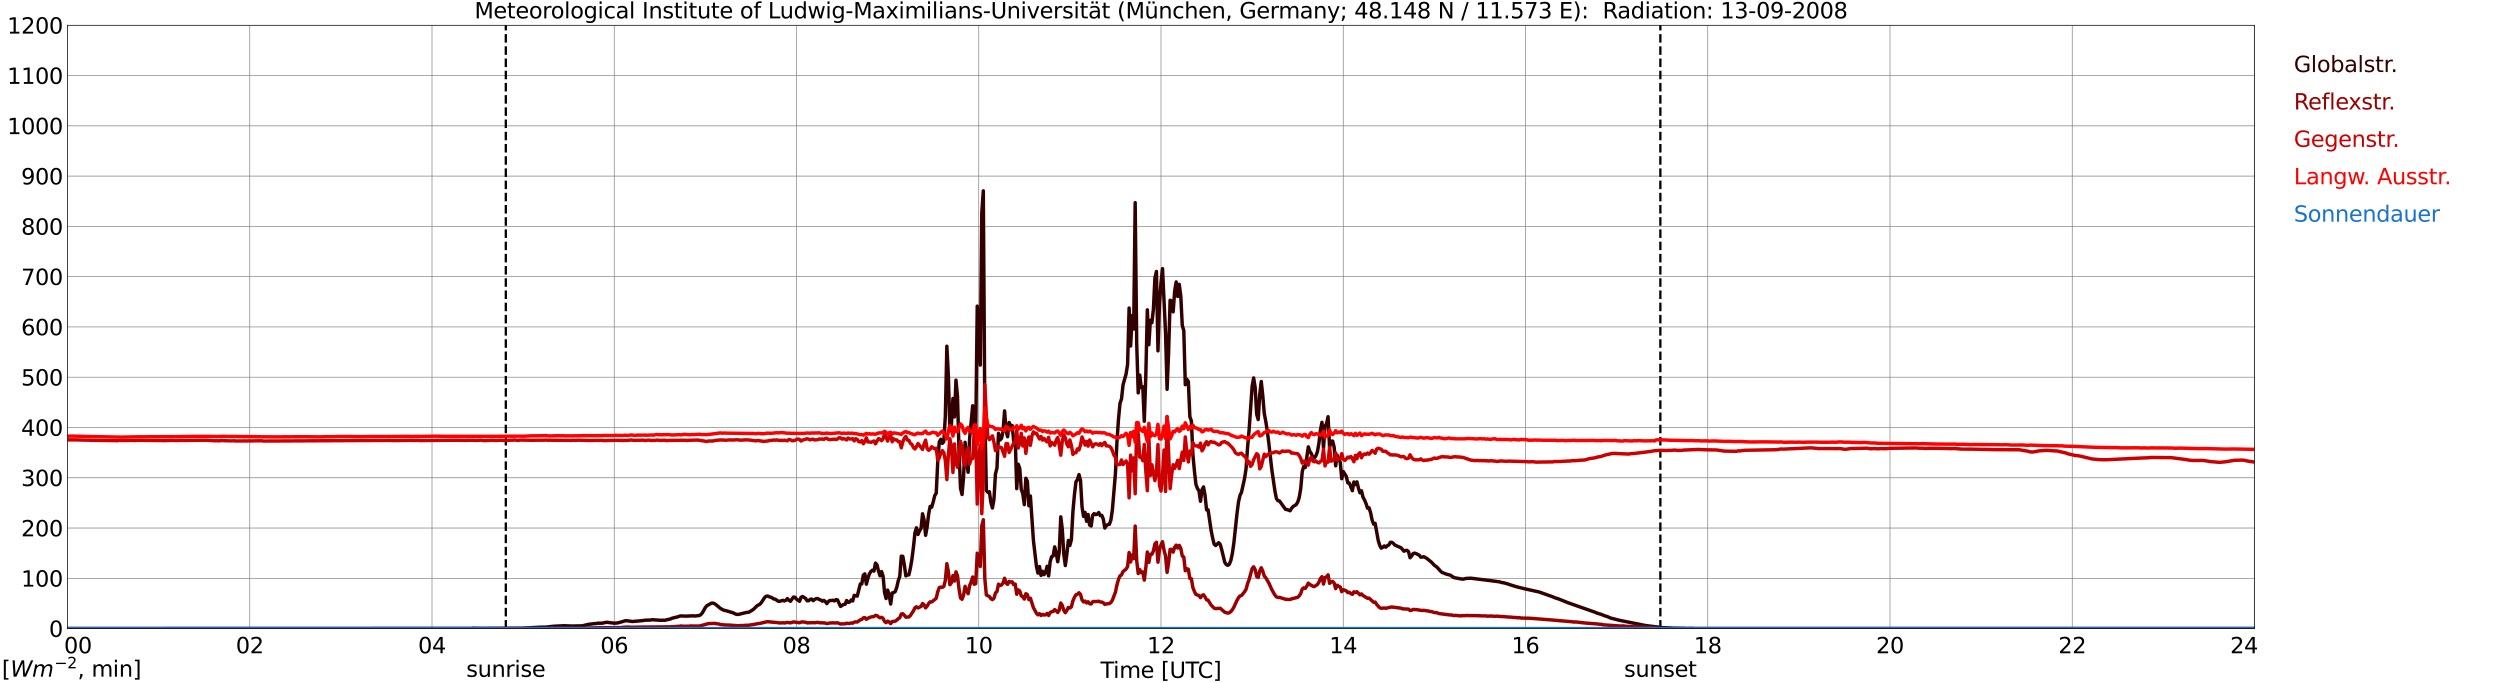<?xml version="1.0" encoding="utf-8" standalone="no"?>
<!DOCTYPE svg PUBLIC "-//W3C//DTD SVG 1.1//EN"
  "http://www.w3.org/Graphics/SVG/1.1/DTD/svg11.dtd">
<svg xmlns:xlink="http://www.w3.org/1999/xlink" width="1085.4pt" height="296.64pt" viewBox="0 0 1085.4 296.64" xmlns="http://www.w3.org/2000/svg" version="1.1">
 <defs>
  <style type="text/css">*{stroke-linejoin: round; stroke-linecap: butt}</style>
 </defs>
 <g id="figure_1">
  <g id="patch_1">
   <path d="M 0 296.64 
L 1085.4 296.64 
L 1085.4 0 
L 0 0 
z
" style="fill: #ffffff"/>
  </g>
  <g id="axes_1">
   <g id="patch_2">
    <path d="M 29.306 272.909 
L 978.814 272.909 
L 978.814 10.976 
L 29.306 10.976 
z
" style="fill: #ffffff"/>
   </g>
   <g id="patch_3">
    <path d="M 978.814 272.909 
L 978.814 272.909 
L 978.814 10.976 
L 978.814 10.976 
z
" clip-path="url(#p07cfb3a666)" style="fill: #d3d3d3; opacity: 0.25; stroke: #d3d3d3; stroke-linejoin: miter"/>
   </g>
   <g id="matplotlib.axis_1">
    <g id="xtick_1">
     <g id="line2d_1">
      <path d="M 29.306 272.909 
L 29.306 10.976 
" clip-path="url(#p07cfb3a666)" style="fill: none; stroke: #808080; stroke-width: 0.3; stroke-linecap: square"/>
     </g>
     <g id="line2d_2"/>
     <g id="text_1">
      <!--    00 -->
      <g transform="translate(18.733 283.627) scale(0.095 -0.095)">
       <defs>
        <path id="DejaVuSans-20" transform="scale(0.016)"/>
        <path id="DejaVuSans-30" d="M 2034 4250 
Q 1547 4250 1301 3770 
Q 1056 3291 1056 2328 
Q 1056 1369 1301 889 
Q 1547 409 2034 409 
Q 2525 409 2770 889 
Q 3016 1369 3016 2328 
Q 3016 3291 2770 3770 
Q 2525 4250 2034 4250 
z
M 2034 4750 
Q 2819 4750 3233 4129 
Q 3647 3509 3647 2328 
Q 3647 1150 3233 529 
Q 2819 -91 2034 -91 
Q 1250 -91 836 529 
Q 422 1150 422 2328 
Q 422 3509 836 4129 
Q 1250 4750 2034 4750 
z
" transform="scale(0.016)"/>
       </defs>
       <use xlink:href="#DejaVuSans-20"/>
       <use xlink:href="#DejaVuSans-20" transform="translate(31.787 0)"/>
       <use xlink:href="#DejaVuSans-20" transform="translate(63.574 0)"/>
       <use xlink:href="#DejaVuSans-30" transform="translate(95.361 0)"/>
       <use xlink:href="#DejaVuSans-30" transform="translate(158.984 0)"/>
      </g>
     </g>
    </g>
    <g id="xtick_2">
     <g id="line2d_3">
      <path d="M 108.431 272.909 
L 108.431 10.976 
" clip-path="url(#p07cfb3a666)" style="fill: none; stroke: #808080; stroke-width: 0.3; stroke-linecap: square"/>
     </g>
     <g id="line2d_4"/>
     <g id="text_2">
      <!-- 02 -->
      <g transform="translate(102.387 283.627) scale(0.095 -0.095)">
       <defs>
        <path id="DejaVuSans-32" d="M 1228 531 
L 3431 531 
L 3431 0 
L 469 0 
L 469 531 
Q 828 903 1448 1529 
Q 2069 2156 2228 2338 
Q 2531 2678 2651 2914 
Q 2772 3150 2772 3378 
Q 2772 3750 2511 3984 
Q 2250 4219 1831 4219 
Q 1534 4219 1204 4116 
Q 875 4013 500 3803 
L 500 4441 
Q 881 4594 1212 4672 
Q 1544 4750 1819 4750 
Q 2544 4750 2975 4387 
Q 3406 4025 3406 3419 
Q 3406 3131 3298 2873 
Q 3191 2616 2906 2266 
Q 2828 2175 2409 1742 
Q 1991 1309 1228 531 
z
" transform="scale(0.016)"/>
       </defs>
       <use xlink:href="#DejaVuSans-30"/>
       <use xlink:href="#DejaVuSans-32" transform="translate(63.623 0)"/>
      </g>
     </g>
    </g>
    <g id="xtick_3">
     <g id="line2d_5">
      <path d="M 187.557 272.909 
L 187.557 10.976 
" clip-path="url(#p07cfb3a666)" style="fill: none; stroke: #808080; stroke-width: 0.3; stroke-linecap: square"/>
     </g>
     <g id="line2d_6"/>
     <g id="text_3">
      <!-- 04 -->
      <g transform="translate(181.513 283.627) scale(0.095 -0.095)">
       <defs>
        <path id="DejaVuSans-34" d="M 2419 4116 
L 825 1625 
L 2419 1625 
L 2419 4116 
z
M 2253 4666 
L 3047 4666 
L 3047 1625 
L 3713 1625 
L 3713 1100 
L 3047 1100 
L 3047 0 
L 2419 0 
L 2419 1100 
L 313 1100 
L 313 1709 
L 2253 4666 
z
" transform="scale(0.016)"/>
       </defs>
       <use xlink:href="#DejaVuSans-30"/>
       <use xlink:href="#DejaVuSans-34" transform="translate(63.623 0)"/>
      </g>
     </g>
    </g>
    <g id="xtick_4">
     <g id="line2d_7">
      <path d="M 266.683 272.909 
L 266.683 10.976 
" clip-path="url(#p07cfb3a666)" style="fill: none; stroke: #808080; stroke-width: 0.3; stroke-linecap: square"/>
     </g>
     <g id="line2d_8"/>
     <g id="text_4">
      <!-- 06 -->
      <g transform="translate(260.638 283.627) scale(0.095 -0.095)">
       <defs>
        <path id="DejaVuSans-36" d="M 2113 2584 
Q 1688 2584 1439 2293 
Q 1191 2003 1191 1497 
Q 1191 994 1439 701 
Q 1688 409 2113 409 
Q 2538 409 2786 701 
Q 3034 994 3034 1497 
Q 3034 2003 2786 2293 
Q 2538 2584 2113 2584 
z
M 3366 4563 
L 3366 3988 
Q 3128 4100 2886 4159 
Q 2644 4219 2406 4219 
Q 1781 4219 1451 3797 
Q 1122 3375 1075 2522 
Q 1259 2794 1537 2939 
Q 1816 3084 2150 3084 
Q 2853 3084 3261 2657 
Q 3669 2231 3669 1497 
Q 3669 778 3244 343 
Q 2819 -91 2113 -91 
Q 1303 -91 875 529 
Q 447 1150 447 2328 
Q 447 3434 972 4092 
Q 1497 4750 2381 4750 
Q 2619 4750 2861 4703 
Q 3103 4656 3366 4563 
z
" transform="scale(0.016)"/>
       </defs>
       <use xlink:href="#DejaVuSans-30"/>
       <use xlink:href="#DejaVuSans-36" transform="translate(63.623 0)"/>
      </g>
     </g>
    </g>
    <g id="xtick_5">
     <g id="line2d_9">
      <path d="M 345.808 272.909 
L 345.808 10.976 
" clip-path="url(#p07cfb3a666)" style="fill: none; stroke: #808080; stroke-width: 0.3; stroke-linecap: square"/>
     </g>
     <g id="line2d_10"/>
     <g id="text_5">
      <!-- 08 -->
      <g transform="translate(339.764 283.627) scale(0.095 -0.095)">
       <defs>
        <path id="DejaVuSans-38" d="M 2034 2216 
Q 1584 2216 1326 1975 
Q 1069 1734 1069 1313 
Q 1069 891 1326 650 
Q 1584 409 2034 409 
Q 2484 409 2743 651 
Q 3003 894 3003 1313 
Q 3003 1734 2745 1975 
Q 2488 2216 2034 2216 
z
M 1403 2484 
Q 997 2584 770 2862 
Q 544 3141 544 3541 
Q 544 4100 942 4425 
Q 1341 4750 2034 4750 
Q 2731 4750 3128 4425 
Q 3525 4100 3525 3541 
Q 3525 3141 3298 2862 
Q 3072 2584 2669 2484 
Q 3125 2378 3379 2068 
Q 3634 1759 3634 1313 
Q 3634 634 3220 271 
Q 2806 -91 2034 -91 
Q 1263 -91 848 271 
Q 434 634 434 1313 
Q 434 1759 690 2068 
Q 947 2378 1403 2484 
z
M 1172 3481 
Q 1172 3119 1398 2916 
Q 1625 2713 2034 2713 
Q 2441 2713 2670 2916 
Q 2900 3119 2900 3481 
Q 2900 3844 2670 4047 
Q 2441 4250 2034 4250 
Q 1625 4250 1398 4047 
Q 1172 3844 1172 3481 
z
" transform="scale(0.016)"/>
       </defs>
       <use xlink:href="#DejaVuSans-30"/>
       <use xlink:href="#DejaVuSans-38" transform="translate(63.623 0)"/>
      </g>
     </g>
    </g>
    <g id="xtick_6">
     <g id="line2d_11">
      <path d="M 424.934 272.909 
L 424.934 10.976 
" clip-path="url(#p07cfb3a666)" style="fill: none; stroke: #808080; stroke-width: 0.3; stroke-linecap: square"/>
     </g>
     <g id="line2d_12"/>
     <g id="text_6">
      <!-- 10 -->
      <g transform="translate(418.89 283.627) scale(0.095 -0.095)">
       <defs>
        <path id="DejaVuSans-31" d="M 794 531 
L 1825 531 
L 1825 4091 
L 703 3866 
L 703 4441 
L 1819 4666 
L 2450 4666 
L 2450 531 
L 3481 531 
L 3481 0 
L 794 0 
L 794 531 
z
" transform="scale(0.016)"/>
       </defs>
       <use xlink:href="#DejaVuSans-31"/>
       <use xlink:href="#DejaVuSans-30" transform="translate(63.623 0)"/>
      </g>
     </g>
    </g>
    <g id="xtick_7">
     <g id="line2d_13">
      <path d="M 504.06 272.909 
L 504.06 10.976 
" clip-path="url(#p07cfb3a666)" style="fill: none; stroke: #808080; stroke-width: 0.3; stroke-linecap: square"/>
     </g>
     <g id="line2d_14"/>
     <g id="text_7">
      <!-- 12 -->
      <g transform="translate(498.015 283.627) scale(0.095 -0.095)">
       <use xlink:href="#DejaVuSans-31"/>
       <use xlink:href="#DejaVuSans-32" transform="translate(63.623 0)"/>
      </g>
     </g>
    </g>
    <g id="xtick_8">
     <g id="line2d_15">
      <path d="M 583.185 272.909 
L 583.185 10.976 
" clip-path="url(#p07cfb3a666)" style="fill: none; stroke: #808080; stroke-width: 0.3; stroke-linecap: square"/>
     </g>
     <g id="line2d_16"/>
     <g id="text_8">
      <!-- 14 -->
      <g transform="translate(577.141 283.627) scale(0.095 -0.095)">
       <use xlink:href="#DejaVuSans-31"/>
       <use xlink:href="#DejaVuSans-34" transform="translate(63.623 0)"/>
      </g>
     </g>
    </g>
    <g id="xtick_9">
     <g id="line2d_17">
      <path d="M 662.311 272.909 
L 662.311 10.976 
" clip-path="url(#p07cfb3a666)" style="fill: none; stroke: #808080; stroke-width: 0.3; stroke-linecap: square"/>
     </g>
     <g id="line2d_18"/>
     <g id="text_9">
      <!-- 16 -->
      <g transform="translate(656.267 283.627) scale(0.095 -0.095)">
       <use xlink:href="#DejaVuSans-31"/>
       <use xlink:href="#DejaVuSans-36" transform="translate(63.623 0)"/>
      </g>
     </g>
    </g>
    <g id="xtick_10">
     <g id="line2d_19">
      <path d="M 741.437 272.909 
L 741.437 10.976 
" clip-path="url(#p07cfb3a666)" style="fill: none; stroke: #808080; stroke-width: 0.3; stroke-linecap: square"/>
     </g>
     <g id="line2d_20"/>
     <g id="text_10">
      <!-- 18 -->
      <g transform="translate(735.392 283.627) scale(0.095 -0.095)">
       <use xlink:href="#DejaVuSans-31"/>
       <use xlink:href="#DejaVuSans-38" transform="translate(63.623 0)"/>
      </g>
     </g>
    </g>
    <g id="xtick_11">
     <g id="line2d_21">
      <path d="M 820.562 272.909 
L 820.562 10.976 
" clip-path="url(#p07cfb3a666)" style="fill: none; stroke: #808080; stroke-width: 0.3; stroke-linecap: square"/>
     </g>
     <g id="line2d_22"/>
     <g id="text_11">
      <!-- 20 -->
      <g transform="translate(814.518 283.627) scale(0.095 -0.095)">
       <use xlink:href="#DejaVuSans-32"/>
       <use xlink:href="#DejaVuSans-30" transform="translate(63.623 0)"/>
      </g>
     </g>
    </g>
    <g id="xtick_12">
     <g id="line2d_23">
      <path d="M 899.688 272.909 
L 899.688 10.976 
" clip-path="url(#p07cfb3a666)" style="fill: none; stroke: #808080; stroke-width: 0.3; stroke-linecap: square"/>
     </g>
     <g id="line2d_24"/>
     <g id="text_12">
      <!-- 22 -->
      <g transform="translate(893.644 283.627) scale(0.095 -0.095)">
       <use xlink:href="#DejaVuSans-32"/>
       <use xlink:href="#DejaVuSans-32" transform="translate(63.623 0)"/>
      </g>
     </g>
    </g>
    <g id="xtick_13">
     <g id="line2d_25">
      <path d="M 978.814 272.909 
L 978.814 10.976 
" clip-path="url(#p07cfb3a666)" style="fill: none; stroke: #808080; stroke-width: 0.3; stroke-linecap: square"/>
     </g>
     <g id="line2d_26"/>
     <g id="text_13">
      <!-- 24    -->
      <g transform="translate(968.241 283.627) scale(0.095 -0.095)">
       <use xlink:href="#DejaVuSans-32"/>
       <use xlink:href="#DejaVuSans-34" transform="translate(63.623 0)"/>
       <use xlink:href="#DejaVuSans-20" transform="translate(127.246 0)"/>
       <use xlink:href="#DejaVuSans-20" transform="translate(159.033 0)"/>
       <use xlink:href="#DejaVuSans-20" transform="translate(190.82 0)"/>
      </g>
     </g>
    </g>
    <g id="text_14">
     <!-- Time [UTC] -->
     <g transform="translate(477.806 294.322) scale(0.095 -0.095)">
      <defs>
       <path id="DejaVuSans-54" d="M -19 4666 
L 3928 4666 
L 3928 4134 
L 2272 4134 
L 2272 0 
L 1638 0 
L 1638 4134 
L -19 4134 
L -19 4666 
z
" transform="scale(0.016)"/>
       <path id="DejaVuSans-69" d="M 603 3500 
L 1178 3500 
L 1178 0 
L 603 0 
L 603 3500 
z
M 603 4863 
L 1178 4863 
L 1178 4134 
L 603 4134 
L 603 4863 
z
" transform="scale(0.016)"/>
       <path id="DejaVuSans-6d" d="M 3328 2828 
Q 3544 3216 3844 3400 
Q 4144 3584 4550 3584 
Q 5097 3584 5394 3201 
Q 5691 2819 5691 2113 
L 5691 0 
L 5113 0 
L 5113 2094 
Q 5113 2597 4934 2840 
Q 4756 3084 4391 3084 
Q 3944 3084 3684 2787 
Q 3425 2491 3425 1978 
L 3425 0 
L 2847 0 
L 2847 2094 
Q 2847 2600 2669 2842 
Q 2491 3084 2119 3084 
Q 1678 3084 1418 2786 
Q 1159 2488 1159 1978 
L 1159 0 
L 581 0 
L 581 3500 
L 1159 3500 
L 1159 2956 
Q 1356 3278 1631 3431 
Q 1906 3584 2284 3584 
Q 2666 3584 2933 3390 
Q 3200 3197 3328 2828 
z
" transform="scale(0.016)"/>
       <path id="DejaVuSans-65" d="M 3597 1894 
L 3597 1613 
L 953 1613 
Q 991 1019 1311 708 
Q 1631 397 2203 397 
Q 2534 397 2845 478 
Q 3156 559 3463 722 
L 3463 178 
Q 3153 47 2828 -22 
Q 2503 -91 2169 -91 
Q 1331 -91 842 396 
Q 353 884 353 1716 
Q 353 2575 817 3079 
Q 1281 3584 2069 3584 
Q 2775 3584 3186 3129 
Q 3597 2675 3597 1894 
z
M 3022 2063 
Q 3016 2534 2758 2815 
Q 2500 3097 2075 3097 
Q 1594 3097 1305 2825 
Q 1016 2553 972 2059 
L 3022 2063 
z
" transform="scale(0.016)"/>
       <path id="DejaVuSans-5b" d="M 550 4863 
L 1875 4863 
L 1875 4416 
L 1125 4416 
L 1125 -397 
L 1875 -397 
L 1875 -844 
L 550 -844 
L 550 4863 
z
" transform="scale(0.016)"/>
       <path id="DejaVuSans-55" d="M 556 4666 
L 1191 4666 
L 1191 1831 
Q 1191 1081 1462 751 
Q 1734 422 2344 422 
Q 2950 422 3222 751 
Q 3494 1081 3494 1831 
L 3494 4666 
L 4128 4666 
L 4128 1753 
Q 4128 841 3676 375 
Q 3225 -91 2344 -91 
Q 1459 -91 1007 375 
Q 556 841 556 1753 
L 556 4666 
z
" transform="scale(0.016)"/>
       <path id="DejaVuSans-43" d="M 4122 4306 
L 4122 3641 
Q 3803 3938 3442 4084 
Q 3081 4231 2675 4231 
Q 1875 4231 1450 3742 
Q 1025 3253 1025 2328 
Q 1025 1406 1450 917 
Q 1875 428 2675 428 
Q 3081 428 3442 575 
Q 3803 722 4122 1019 
L 4122 359 
Q 3791 134 3420 21 
Q 3050 -91 2638 -91 
Q 1578 -91 968 557 
Q 359 1206 359 2328 
Q 359 3453 968 4101 
Q 1578 4750 2638 4750 
Q 3056 4750 3426 4639 
Q 3797 4528 4122 4306 
z
" transform="scale(0.016)"/>
       <path id="DejaVuSans-5d" d="M 1947 4863 
L 1947 -844 
L 622 -844 
L 622 -397 
L 1369 -397 
L 1369 4416 
L 622 4416 
L 622 4863 
L 1947 4863 
z
" transform="scale(0.016)"/>
      </defs>
      <use xlink:href="#DejaVuSans-54"/>
      <use xlink:href="#DejaVuSans-69" transform="translate(57.959 0)"/>
      <use xlink:href="#DejaVuSans-6d" transform="translate(85.742 0)"/>
      <use xlink:href="#DejaVuSans-65" transform="translate(183.154 0)"/>
      <use xlink:href="#DejaVuSans-20" transform="translate(244.678 0)"/>
      <use xlink:href="#DejaVuSans-5b" transform="translate(276.465 0)"/>
      <use xlink:href="#DejaVuSans-55" transform="translate(315.479 0)"/>
      <use xlink:href="#DejaVuSans-54" transform="translate(388.672 0)"/>
      <use xlink:href="#DejaVuSans-43" transform="translate(443.881 0)"/>
      <use xlink:href="#DejaVuSans-5d" transform="translate(513.705 0)"/>
     </g>
    </g>
   </g>
   <g id="matplotlib.axis_2">
    <g id="ytick_1">
     <g id="line2d_27">
      <path d="M 29.306 272.909 
L 978.814 272.909 
" clip-path="url(#p07cfb3a666)" style="fill: none; stroke: #808080; stroke-width: 0.3; stroke-linecap: square"/>
     </g>
     <g id="line2d_28"/>
     <g id="text_15">
      <!-- 0 -->
      <g transform="translate(21.261 276.518) scale(0.095 -0.095)">
       <use xlink:href="#DejaVuSans-30"/>
      </g>
     </g>
    </g>
    <g id="ytick_2">
     <g id="line2d_29">
      <path d="M 29.306 251.081 
L 978.814 251.081 
" clip-path="url(#p07cfb3a666)" style="fill: none; stroke: #808080; stroke-width: 0.3; stroke-linecap: square"/>
     </g>
     <g id="line2d_30"/>
     <g id="text_16">
      <!-- 100 -->
      <g transform="translate(9.173 254.69) scale(0.095 -0.095)">
       <use xlink:href="#DejaVuSans-31"/>
       <use xlink:href="#DejaVuSans-30" transform="translate(63.623 0)"/>
       <use xlink:href="#DejaVuSans-30" transform="translate(127.246 0)"/>
      </g>
     </g>
    </g>
    <g id="ytick_3">
     <g id="line2d_31">
      <path d="M 29.306 229.253 
L 978.814 229.253 
" clip-path="url(#p07cfb3a666)" style="fill: none; stroke: #808080; stroke-width: 0.3; stroke-linecap: square"/>
     </g>
     <g id="line2d_32"/>
     <g id="text_17">
      <!-- 200 -->
      <g transform="translate(9.173 232.863) scale(0.095 -0.095)">
       <use xlink:href="#DejaVuSans-32"/>
       <use xlink:href="#DejaVuSans-30" transform="translate(63.623 0)"/>
       <use xlink:href="#DejaVuSans-30" transform="translate(127.246 0)"/>
      </g>
     </g>
    </g>
    <g id="ytick_4">
     <g id="line2d_33">
      <path d="M 29.306 207.426 
L 978.814 207.426 
" clip-path="url(#p07cfb3a666)" style="fill: none; stroke: #808080; stroke-width: 0.3; stroke-linecap: square"/>
     </g>
     <g id="line2d_34"/>
     <g id="text_18">
      <!-- 300 -->
      <g transform="translate(9.173 211.035) scale(0.095 -0.095)">
       <defs>
        <path id="DejaVuSans-33" d="M 2597 2516 
Q 3050 2419 3304 2112 
Q 3559 1806 3559 1356 
Q 3559 666 3084 287 
Q 2609 -91 1734 -91 
Q 1441 -91 1130 -33 
Q 819 25 488 141 
L 488 750 
Q 750 597 1062 519 
Q 1375 441 1716 441 
Q 2309 441 2620 675 
Q 2931 909 2931 1356 
Q 2931 1769 2642 2001 
Q 2353 2234 1838 2234 
L 1294 2234 
L 1294 2753 
L 1863 2753 
Q 2328 2753 2575 2939 
Q 2822 3125 2822 3475 
Q 2822 3834 2567 4026 
Q 2313 4219 1838 4219 
Q 1578 4219 1281 4162 
Q 984 4106 628 3988 
L 628 4550 
Q 988 4650 1302 4700 
Q 1616 4750 1894 4750 
Q 2613 4750 3031 4423 
Q 3450 4097 3450 3541 
Q 3450 3153 3228 2886 
Q 3006 2619 2597 2516 
z
" transform="scale(0.016)"/>
       </defs>
       <use xlink:href="#DejaVuSans-33"/>
       <use xlink:href="#DejaVuSans-30" transform="translate(63.623 0)"/>
       <use xlink:href="#DejaVuSans-30" transform="translate(127.246 0)"/>
      </g>
     </g>
    </g>
    <g id="ytick_5">
     <g id="line2d_35">
      <path d="M 29.306 185.598 
L 978.814 185.598 
" clip-path="url(#p07cfb3a666)" style="fill: none; stroke: #808080; stroke-width: 0.3; stroke-linecap: square"/>
     </g>
     <g id="line2d_36"/>
     <g id="text_19">
      <!-- 400 -->
      <g transform="translate(9.173 189.207) scale(0.095 -0.095)">
       <use xlink:href="#DejaVuSans-34"/>
       <use xlink:href="#DejaVuSans-30" transform="translate(63.623 0)"/>
       <use xlink:href="#DejaVuSans-30" transform="translate(127.246 0)"/>
      </g>
     </g>
    </g>
    <g id="ytick_6">
     <g id="line2d_37">
      <path d="M 29.306 163.77 
L 978.814 163.77 
" clip-path="url(#p07cfb3a666)" style="fill: none; stroke: #808080; stroke-width: 0.3; stroke-linecap: square"/>
     </g>
     <g id="line2d_38"/>
     <g id="text_20">
      <!-- 500 -->
      <g transform="translate(9.173 167.379) scale(0.095 -0.095)">
       <defs>
        <path id="DejaVuSans-35" d="M 691 4666 
L 3169 4666 
L 3169 4134 
L 1269 4134 
L 1269 2991 
Q 1406 3038 1543 3061 
Q 1681 3084 1819 3084 
Q 2600 3084 3056 2656 
Q 3513 2228 3513 1497 
Q 3513 744 3044 326 
Q 2575 -91 1722 -91 
Q 1428 -91 1123 -41 
Q 819 9 494 109 
L 494 744 
Q 775 591 1075 516 
Q 1375 441 1709 441 
Q 2250 441 2565 725 
Q 2881 1009 2881 1497 
Q 2881 1984 2565 2268 
Q 2250 2553 1709 2553 
Q 1456 2553 1204 2497 
Q 953 2441 691 2322 
L 691 4666 
z
" transform="scale(0.016)"/>
       </defs>
       <use xlink:href="#DejaVuSans-35"/>
       <use xlink:href="#DejaVuSans-30" transform="translate(63.623 0)"/>
       <use xlink:href="#DejaVuSans-30" transform="translate(127.246 0)"/>
      </g>
     </g>
    </g>
    <g id="ytick_7">
     <g id="line2d_39">
      <path d="M 29.306 141.942 
L 978.814 141.942 
" clip-path="url(#p07cfb3a666)" style="fill: none; stroke: #808080; stroke-width: 0.3; stroke-linecap: square"/>
     </g>
     <g id="line2d_40"/>
     <g id="text_21">
      <!-- 600 -->
      <g transform="translate(9.173 145.551) scale(0.095 -0.095)">
       <use xlink:href="#DejaVuSans-36"/>
       <use xlink:href="#DejaVuSans-30" transform="translate(63.623 0)"/>
       <use xlink:href="#DejaVuSans-30" transform="translate(127.246 0)"/>
      </g>
     </g>
    </g>
    <g id="ytick_8">
     <g id="line2d_41">
      <path d="M 29.306 120.114 
L 978.814 120.114 
" clip-path="url(#p07cfb3a666)" style="fill: none; stroke: #808080; stroke-width: 0.3; stroke-linecap: square"/>
     </g>
     <g id="line2d_42"/>
     <g id="text_22">
      <!-- 700 -->
      <g transform="translate(9.173 123.724) scale(0.095 -0.095)">
       <defs>
        <path id="DejaVuSans-37" d="M 525 4666 
L 3525 4666 
L 3525 4397 
L 1831 0 
L 1172 0 
L 2766 4134 
L 525 4134 
L 525 4666 
z
" transform="scale(0.016)"/>
       </defs>
       <use xlink:href="#DejaVuSans-37"/>
       <use xlink:href="#DejaVuSans-30" transform="translate(63.623 0)"/>
       <use xlink:href="#DejaVuSans-30" transform="translate(127.246 0)"/>
      </g>
     </g>
    </g>
    <g id="ytick_9">
     <g id="line2d_43">
      <path d="M 29.306 98.287 
L 978.814 98.287 
" clip-path="url(#p07cfb3a666)" style="fill: none; stroke: #808080; stroke-width: 0.3; stroke-linecap: square"/>
     </g>
     <g id="line2d_44"/>
     <g id="text_23">
      <!-- 800 -->
      <g transform="translate(9.173 101.896) scale(0.095 -0.095)">
       <use xlink:href="#DejaVuSans-38"/>
       <use xlink:href="#DejaVuSans-30" transform="translate(63.623 0)"/>
       <use xlink:href="#DejaVuSans-30" transform="translate(127.246 0)"/>
      </g>
     </g>
    </g>
    <g id="ytick_10">
     <g id="line2d_45">
      <path d="M 29.306 76.459 
L 978.814 76.459 
" clip-path="url(#p07cfb3a666)" style="fill: none; stroke: #808080; stroke-width: 0.3; stroke-linecap: square"/>
     </g>
     <g id="line2d_46"/>
     <g id="text_24">
      <!-- 900 -->
      <g transform="translate(9.173 80.068) scale(0.095 -0.095)">
       <defs>
        <path id="DejaVuSans-39" d="M 703 97 
L 703 672 
Q 941 559 1184 500 
Q 1428 441 1663 441 
Q 2288 441 2617 861 
Q 2947 1281 2994 2138 
Q 2813 1869 2534 1725 
Q 2256 1581 1919 1581 
Q 1219 1581 811 2004 
Q 403 2428 403 3163 
Q 403 3881 828 4315 
Q 1253 4750 1959 4750 
Q 2769 4750 3195 4129 
Q 3622 3509 3622 2328 
Q 3622 1225 3098 567 
Q 2575 -91 1691 -91 
Q 1453 -91 1209 -44 
Q 966 3 703 97 
z
M 1959 2075 
Q 2384 2075 2632 2365 
Q 2881 2656 2881 3163 
Q 2881 3666 2632 3958 
Q 2384 4250 1959 4250 
Q 1534 4250 1286 3958 
Q 1038 3666 1038 3163 
Q 1038 2656 1286 2365 
Q 1534 2075 1959 2075 
z
" transform="scale(0.016)"/>
       </defs>
       <use xlink:href="#DejaVuSans-39"/>
       <use xlink:href="#DejaVuSans-30" transform="translate(63.623 0)"/>
       <use xlink:href="#DejaVuSans-30" transform="translate(127.246 0)"/>
      </g>
     </g>
    </g>
    <g id="ytick_11">
     <g id="line2d_47">
      <path d="M 29.306 54.631 
L 978.814 54.631 
" clip-path="url(#p07cfb3a666)" style="fill: none; stroke: #808080; stroke-width: 0.3; stroke-linecap: square"/>
     </g>
     <g id="line2d_48"/>
     <g id="text_25">
      <!-- 1000 -->
      <g transform="translate(3.128 58.24) scale(0.095 -0.095)">
       <use xlink:href="#DejaVuSans-31"/>
       <use xlink:href="#DejaVuSans-30" transform="translate(63.623 0)"/>
       <use xlink:href="#DejaVuSans-30" transform="translate(127.246 0)"/>
       <use xlink:href="#DejaVuSans-30" transform="translate(190.869 0)"/>
      </g>
     </g>
    </g>
    <g id="ytick_12">
     <g id="line2d_49">
      <path d="M 29.306 32.803 
L 978.814 32.803 
" clip-path="url(#p07cfb3a666)" style="fill: none; stroke: #808080; stroke-width: 0.3; stroke-linecap: square"/>
     </g>
     <g id="line2d_50"/>
     <g id="text_26">
      <!-- 1100 -->
      <g transform="translate(3.128 36.413) scale(0.095 -0.095)">
       <use xlink:href="#DejaVuSans-31"/>
       <use xlink:href="#DejaVuSans-31" transform="translate(63.623 0)"/>
       <use xlink:href="#DejaVuSans-30" transform="translate(127.246 0)"/>
       <use xlink:href="#DejaVuSans-30" transform="translate(190.869 0)"/>
      </g>
     </g>
    </g>
    <g id="ytick_13">
     <g id="line2d_51">
      <path d="M 29.306 10.976 
L 978.814 10.976 
" clip-path="url(#p07cfb3a666)" style="fill: none; stroke: #808080; stroke-width: 0.3; stroke-linecap: square"/>
     </g>
     <g id="line2d_52"/>
     <g id="text_27">
      <!-- 1200 -->
      <g transform="translate(3.128 14.585) scale(0.095 -0.095)">
       <use xlink:href="#DejaVuSans-31"/>
       <use xlink:href="#DejaVuSans-32" transform="translate(63.623 0)"/>
       <use xlink:href="#DejaVuSans-30" transform="translate(127.246 0)"/>
       <use xlink:href="#DejaVuSans-30" transform="translate(190.869 0)"/>
      </g>
     </g>
    </g>
   </g>
   <g id="line2d_53">
    <path d="M 219.603 272.909 
L 219.603 10.976 
" clip-path="url(#p07cfb3a666)" style="fill: none; stroke-dasharray: 3.7,1.6; stroke-dashoffset: 0; stroke: #000000"/>
   </g>
   <g id="line2d_54">
    <path d="M 720.864 272.909 
L 720.864 10.976 
" clip-path="url(#p07cfb3a666)" style="fill: none; stroke-dasharray: 3.7,1.6; stroke-dashoffset: 0; stroke: #000000"/>
   </g>
   <g id="line2d_55">
    <path d="M 29.306 272.909 
L 204.701 272.909 
L 205.36 272.765 
L 207.998 272.856 
L 226.461 272.765 
L 234.373 272.306 
L 237.011 272.261 
L 240.308 271.894 
L 244.923 271.665 
L 248.22 271.802 
L 252.836 271.71 
L 255.473 271.071 
L 258.111 270.75 
L 258.77 270.75 
L 259.43 270.567 
L 261.408 270.567 
L 262.726 270.292 
L 263.386 270.156 
L 266.683 270.567 
L 268.002 270.475 
L 269.32 270.156 
L 271.298 269.56 
L 271.958 269.469 
L 273.277 269.652 
L 274.595 269.835 
L 279.211 269.423 
L 279.87 269.285 
L 282.508 269.194 
L 283.167 269.056 
L 287.124 269.331 
L 287.783 269.24 
L 288.442 269.331 
L 290.42 268.875 
L 291.08 268.738 
L 291.739 268.417 
L 294.377 267.775 
L 295.036 267.502 
L 295.696 267.41 
L 297.674 267.502 
L 300.971 267.365 
L 301.63 267.456 
L 303.608 267.227 
L 304.267 266.86 
L 304.927 266.083 
L 306.246 263.75 
L 306.905 262.971 
L 308.883 261.873 
L 309.543 261.827 
L 310.202 262.102 
L 310.861 262.514 
L 312.839 264.206 
L 314.158 264.894 
L 315.477 265.212 
L 317.455 265.808 
L 318.114 265.992 
L 319.433 266.631 
L 320.093 266.769 
L 320.752 266.723 
L 324.049 265.9 
L 324.708 265.854 
L 325.368 265.671 
L 326.686 264.848 
L 327.346 264.344 
L 328.665 263.016 
L 329.983 262.285 
L 330.643 261.46 
L 331.961 259.448 
L 332.621 258.852 
L 333.28 258.76 
L 333.94 259.081 
L 334.599 259.264 
L 335.258 259.585 
L 335.918 260.041 
L 336.577 260.133 
L 337.896 261.05 
L 338.555 261.05 
L 339.874 260.637 
L 340.533 260.912 
L 341.193 260.637 
L 341.852 259.86 
L 342.512 260.637 
L 343.171 261.05 
L 344.49 259.218 
L 345.149 259.31 
L 345.808 260.133 
L 347.127 261.05 
L 347.787 259.31 
L 348.446 258.989 
L 349.765 259.814 
L 350.424 260.821 
L 351.083 260.821 
L 351.743 260.225 
L 352.402 260.087 
L 353.062 260.775 
L 353.721 260.225 
L 354.38 259.906 
L 355.04 259.86 
L 355.699 260.316 
L 356.359 260.5 
L 357.018 261.004 
L 357.677 260.683 
L 358.337 261.187 
L 358.996 262.056 
L 359.655 261.141 
L 360.315 260.683 
L 360.974 260.729 
L 361.634 260.591 
L 362.293 260.912 
L 362.952 260.316 
L 363.612 260.454 
L 364.93 263.291 
L 366.249 262.423 
L 366.909 262.377 
L 367.568 260.729 
L 368.227 261.552 
L 368.887 261.368 
L 369.546 260.5 
L 370.206 260.912 
L 370.865 258.487 
L 372.184 258.806 
L 373.502 253.545 
L 374.162 253.5 
L 374.821 249.702 
L 375.481 249.151 
L 376.14 253.635 
L 376.799 251.072 
L 377.459 249.151 
L 378.118 248.099 
L 378.777 247.549 
L 379.437 247.962 
L 380.096 244.485 
L 380.756 245.216 
L 381.415 247.962 
L 382.074 249.974 
L 382.734 248.145 
L 383.393 250.158 
L 384.053 257.343 
L 384.712 259.86 
L 385.371 256.197 
L 386.031 258.258 
L 386.69 262.239 
L 387.349 257.435 
L 388.009 257.298 
L 388.668 256.839 
L 389.328 255.008 
L 389.987 252.127 
L 390.646 250.204 
L 391.306 241.464 
L 391.965 241.555 
L 392.624 245.308 
L 393.284 250.02 
L 393.943 249.656 
L 394.603 249.564 
L 395.262 246.635 
L 395.921 242.745 
L 396.581 237.528 
L 397.24 231.305 
L 397.899 229.155 
L 398.559 232.036 
L 399.218 230.482 
L 399.878 229.428 
L 400.537 223.067 
L 401.196 225.722 
L 401.856 232.403 
L 402.515 228.788 
L 403.175 223.251 
L 403.834 219.865 
L 404.493 220.186 
L 405.153 217.988 
L 405.812 215.196 
L 406.471 214.144 
L 407.131 200.417 
L 407.79 191.906 
L 408.45 190.714 
L 409.109 192.5 
L 409.768 191.768 
L 410.428 180.601 
L 411.087 150.309 
L 411.746 163.305 
L 412.406 187.054 
L 413.065 184.081 
L 413.725 173.005 
L 414.384 181.014 
L 415.043 165.043 
L 415.703 172.182 
L 416.362 195.75 
L 417.022 211.994 
L 417.681 214.694 
L 418.34 207.006 
L 419 192.041 
L 419.659 200.279 
L 420.318 205.038 
L 420.978 190.212 
L 422.297 176.164 
L 422.956 188.381 
L 423.615 188.656 
L 424.275 132.919 
L 425.593 158.501 
L 426.253 92.513 
L 426.912 82.857 
L 427.572 180.145 
L 428.231 212.909 
L 428.89 213.734 
L 429.55 213.505 
L 430.209 218.171 
L 430.869 220.551 
L 431.528 216.798 
L 432.187 205.771 
L 432.847 203.163 
L 433.506 188.108 
L 434.165 191.035 
L 434.825 190.304 
L 435.484 187.145 
L 436.144 178.406 
L 436.803 187.1 
L 437.462 189.616 
L 438.122 183.439 
L 438.781 184.812 
L 439.44 184.766 
L 440.1 191.402 
L 440.759 189.845 
L 441.419 212.132 
L 442.078 201.56 
L 442.737 203.392 
L 443.397 212.542 
L 444.056 214.327 
L 444.716 219.086 
L 445.375 207.646 
L 446.034 208.881 
L 446.694 219.59 
L 447.353 215.334 
L 448.672 234.691 
L 449.991 245.947 
L 450.65 248.831 
L 451.309 245.947 
L 451.969 249.837 
L 452.628 248.008 
L 453.287 249.472 
L 453.947 248.556 
L 454.606 245.858 
L 455.266 250.02 
L 455.925 243.843 
L 456.584 241.693 
L 457.244 241.372 
L 457.903 237.437 
L 458.563 240.182 
L 459.222 243.889 
L 459.881 239.587 
L 460.541 224.394 
L 461.2 229.703 
L 461.859 240.641 
L 462.519 245.537 
L 463.178 240.641 
L 463.838 234.645 
L 464.497 236.797 
L 465.156 234.28 
L 465.816 222.107 
L 466.475 214.786 
L 467.134 209.202 
L 467.794 208.196 
L 468.453 206.046 
L 469.113 208.563 
L 469.772 220.003 
L 470.431 224.211 
L 471.091 222.474 
L 471.75 226.317 
L 472.409 223.388 
L 473.069 227.963 
L 473.728 228.376 
L 474.388 223.709 
L 475.047 222.976 
L 475.706 223.434 
L 476.366 223.251 
L 477.025 222.519 
L 477.685 223.847 
L 478.344 223.755 
L 479.003 225.355 
L 479.663 229.245 
L 480.322 228.238 
L 480.981 227.736 
L 481.641 227.645 
L 482.3 225.813 
L 482.96 221.238 
L 484.278 205.542 
L 484.938 191.768 
L 485.597 182.066 
L 486.256 175.112 
L 486.916 173.189 
L 487.575 167.103 
L 488.894 162.39 
L 489.553 158.272 
L 490.213 133.744 
L 490.872 150.217 
L 491.532 136.992 
L 492.191 142.85 
L 492.85 87.982 
L 493.51 149.028 
L 494.169 170.58 
L 494.828 162.847 
L 495.488 168.339 
L 496.147 167.926 
L 496.807 182.891 
L 497.466 162.984 
L 498.125 134.521 
L 498.785 149.667 
L 499.444 139.052 
L 500.103 140.104 
L 500.763 134.2 
L 501.422 120.656 
L 502.082 117.864 
L 502.741 152.321 
L 503.4 131.683 
L 504.06 122.668 
L 504.719 116.629 
L 506.038 144.634 
L 506.697 169.024 
L 507.357 153.238 
L 508.016 130.356 
L 508.675 130.677 
L 509.335 135.392 
L 509.994 126.377 
L 510.654 122.395 
L 511.313 128.71 
L 511.972 123.448 
L 512.632 128.344 
L 513.291 141.248 
L 513.95 143.536 
L 514.61 167.011 
L 515.269 164.678 
L 515.929 165.684 
L 516.588 180.922 
L 517.247 182.799 
L 517.907 197.35 
L 518.566 204.49 
L 519.226 210.3 
L 519.885 212.086 
L 520.544 213.092 
L 521.204 217.623 
L 521.863 212.679 
L 522.522 211.398 
L 523.182 215.105 
L 523.841 221.376 
L 524.501 221.33 
L 525.819 230.253 
L 526.479 233.593 
L 527.138 236.247 
L 527.797 236.843 
L 529.116 235.607 
L 529.776 236.384 
L 530.435 238.718 
L 531.754 244.164 
L 532.413 245.124 
L 533.073 245.445 
L 533.732 244.941 
L 534.391 243.295 
L 535.051 240.228 
L 535.71 235.562 
L 537.029 223.251 
L 537.688 218.034 
L 538.348 215.105 
L 539.007 213.734 
L 540.326 207.783 
L 540.985 203.527 
L 541.644 194.239 
L 542.304 186.781 
L 543.623 167.743 
L 544.282 164.082 
L 544.941 168.247 
L 545.601 179.87 
L 546.26 182.158 
L 546.919 171.314 
L 547.579 165.638 
L 548.238 171.678 
L 548.898 179.549 
L 549.557 182.983 
L 550.216 187.191 
L 550.876 192.408 
L 552.195 204.123 
L 553.513 213.138 
L 554.173 216.477 
L 554.832 217.394 
L 555.491 217.486 
L 558.129 221.146 
L 558.788 221.238 
L 560.107 221.74 
L 560.766 220.642 
L 561.426 219.911 
L 562.745 219.086 
L 563.404 218.034 
L 564.063 215.975 
L 564.723 212.132 
L 565.382 204.765 
L 566.042 202.429 
L 566.701 202.979 
L 568.02 194.01 
L 568.679 196.023 
L 569.338 196.939 
L 569.998 198.677 
L 570.657 198.814 
L 571.317 197.854 
L 571.976 196.114 
L 572.635 192.316 
L 573.295 186.552 
L 573.954 183.347 
L 574.613 194.604 
L 575.273 185.041 
L 575.932 183.943 
L 576.592 180.922 
L 577.251 194.239 
L 577.91 191.539 
L 578.57 191.493 
L 579.229 194.102 
L 579.889 202.246 
L 580.548 197.625 
L 581.207 199.456 
L 581.867 200.554 
L 582.526 207.829 
L 583.185 204.719 
L 584.504 206.823 
L 585.164 209.661 
L 585.823 209.707 
L 587.142 213.046 
L 587.801 209.248 
L 588.46 210.392 
L 589.12 209.202 
L 589.779 211.948 
L 590.439 213.961 
L 591.098 213.092 
L 591.757 215.838 
L 592.417 217.073 
L 593.076 218.63 
L 593.736 220.642 
L 594.395 220.459 
L 595.054 222.611 
L 595.714 225.813 
L 596.373 227.553 
L 597.032 227.232 
L 598.351 234.553 
L 599.011 236.751 
L 599.67 237.987 
L 600.329 237.62 
L 600.989 237.024 
L 601.648 237.574 
L 602.307 236.932 
L 602.967 236.614 
L 603.626 235.47 
L 604.286 235.47 
L 604.945 235.88 
L 605.604 236.659 
L 608.242 237.803 
L 609.561 239.314 
L 610.22 238.993 
L 610.879 238.947 
L 611.539 239.541 
L 612.198 242.149 
L 612.858 241.418 
L 613.517 240.32 
L 614.176 240.137 
L 614.836 240.366 
L 616.154 241.005 
L 616.814 241.876 
L 617.473 241.876 
L 618.133 241.693 
L 619.451 242.424 
L 621.429 244.026 
L 622.748 245.445 
L 623.408 245.858 
L 624.067 246.451 
L 625.386 247.916 
L 626.045 248.51 
L 628.023 249.289 
L 629.342 249.61 
L 630.001 249.929 
L 631.32 250.799 
L 634.617 251.393 
L 635.276 251.439 
L 636.595 251.118 
L 638.573 251.029 
L 649.123 252.354 
L 650.442 252.537 
L 651.102 252.629 
L 651.761 252.858 
L 653.08 253.087 
L 654.399 253.454 
L 655.717 253.91 
L 658.355 254.735 
L 661.652 255.558 
L 668.246 257.023 
L 674.18 259.127 
L 674.839 259.448 
L 676.817 260.087 
L 680.774 261.689 
L 682.092 262.148 
L 692.643 265.854 
L 693.302 266.175 
L 695.28 266.769 
L 696.599 267.319 
L 697.918 267.729 
L 699.236 268.325 
L 703.193 269.331 
L 714.402 271.575 
L 721.655 272.49 
L 724.952 272.627 
L 726.271 272.719 
L 728.249 272.765 
L 731.546 272.811 
L 732.205 272.9 
L 734.184 272.811 
L 735.502 272.909 
L 978.154 272.909 
L 978.154 272.909 
" clip-path="url(#p07cfb3a666)" style="fill: none; stroke: #330000; stroke-width: 1.5; stroke-linecap: square"/>
   </g>
   <g id="line2d_56">
    <path d="M 29.306 272.909 
L 237.67 272.843 
L 238.989 272.704 
L 248.88 272.704 
L 249.539 272.843 
L 250.858 272.752 
L 252.176 272.752 
L 252.836 272.797 
L 254.814 272.612 
L 256.133 272.612 
L 258.77 272.566 
L 260.089 272.472 
L 262.067 272.518 
L 269.32 272.472 
L 271.298 272.287 
L 272.617 272.239 
L 273.936 272.333 
L 279.87 272.239 
L 281.189 272.239 
L 291.08 272.147 
L 291.739 272.053 
L 292.399 272.099 
L 294.377 271.913 
L 295.036 271.913 
L 295.696 271.774 
L 297.014 271.913 
L 298.333 271.868 
L 298.992 271.913 
L 299.652 271.774 
L 301.63 271.82 
L 303.608 271.82 
L 307.564 270.75 
L 310.202 270.656 
L 312.18 270.936 
L 312.839 271.169 
L 313.499 271.169 
L 314.158 271.309 
L 316.796 271.401 
L 320.752 271.68 
L 321.411 271.588 
L 322.73 271.588 
L 324.049 271.449 
L 324.708 271.494 
L 328.005 270.984 
L 328.665 270.796 
L 329.983 270.656 
L 332.621 270.006 
L 333.28 269.912 
L 337.236 270.285 
L 338.555 270.471 
L 339.874 270.377 
L 340.533 270.471 
L 341.852 270.237 
L 343.171 270.425 
L 344.49 270.006 
L 347.127 270.377 
L 347.787 270.097 
L 348.446 270.006 
L 349.765 270.145 
L 350.424 270.425 
L 353.062 270.331 
L 353.721 270.377 
L 355.04 270.191 
L 355.699 270.377 
L 357.677 270.425 
L 358.337 270.516 
L 358.996 270.75 
L 360.315 270.471 
L 361.634 270.425 
L 362.952 270.471 
L 363.612 270.377 
L 364.93 270.936 
L 365.59 270.844 
L 366.909 270.844 
L 367.568 270.564 
L 368.227 270.704 
L 368.887 270.656 
L 369.546 270.471 
L 370.206 270.564 
L 370.865 270.097 
L 371.524 270.006 
L 372.184 270.052 
L 373.502 269.122 
L 374.162 268.934 
L 374.821 268.238 
L 375.481 268.144 
L 376.14 268.888 
L 376.799 268.423 
L 378.118 267.864 
L 379.437 267.679 
L 380.096 267.166 
L 380.756 267.26 
L 381.415 267.864 
L 382.074 268.238 
L 382.734 268.004 
L 383.393 268.469 
L 384.053 269.82 
L 384.712 270.331 
L 385.371 269.68 
L 386.031 270.006 
L 386.69 270.75 
L 387.349 269.866 
L 388.668 269.68 
L 389.328 269.261 
L 389.987 268.609 
L 390.646 268.19 
L 391.306 266.561 
L 391.965 266.467 
L 392.624 267.12 
L 393.284 267.958 
L 394.603 267.864 
L 395.262 267.212 
L 396.581 265.212 
L 397.24 263.861 
L 397.899 263.442 
L 398.559 263.955 
L 399.218 263.582 
L 399.878 263.35 
L 400.537 262.047 
L 401.196 262.606 
L 401.856 263.909 
L 402.515 263.163 
L 403.175 261.999 
L 403.834 261.303 
L 404.493 261.349 
L 406.471 259.766 
L 407.131 256.927 
L 407.79 255.113 
L 408.45 254.879 
L 409.109 255.019 
L 409.768 254.6 
L 410.428 251.948 
L 411.087 244.734 
L 411.746 248.27 
L 412.406 253.855 
L 413.065 253.017 
L 413.725 249.852 
L 414.384 252.273 
L 415.043 248.27 
L 415.703 249.992 
L 416.362 255.623 
L 417.022 259.627 
L 417.681 260.185 
L 418.34 258.369 
L 419 254.554 
L 419.659 256.462 
L 420.318 257.765 
L 420.978 254.274 
L 421.637 252.598 
L 422.297 250.505 
L 422.956 253.67 
L 423.615 253.39 
L 424.275 240.172 
L 424.934 243.337 
L 425.593 245.943 
L 426.253 228.304 
L 426.912 225.652 
L 427.572 251.249 
L 428.231 258.323 
L 429.55 258.976 
L 430.209 259.906 
L 430.869 260.325 
L 431.528 259.766 
L 432.187 257.439 
L 432.847 256.835 
L 433.506 253.622 
L 434.165 254.181 
L 434.825 253.995 
L 435.484 253.111 
L 436.144 251.064 
L 436.803 253.111 
L 437.462 253.716 
L 438.122 252.413 
L 438.781 252.738 
L 439.44 252.598 
L 440.1 253.855 
L 440.759 253.576 
L 441.419 257.998 
L 442.078 256.091 
L 442.737 256.555 
L 443.397 258.697 
L 444.056 259.068 
L 444.716 260.092 
L 445.375 257.765 
L 446.034 258.138 
L 446.694 260.325 
L 447.353 259.72 
L 448.672 263.815 
L 449.991 266.282 
L 450.65 266.935 
L 451.309 266.422 
L 451.969 267.212 
L 452.628 266.747 
L 453.287 267.026 
L 453.947 266.935 
L 454.606 266.328 
L 455.266 267.212 
L 455.925 265.957 
L 456.584 265.583 
L 457.244 265.492 
L 457.903 264.654 
L 458.563 265.164 
L 459.222 265.909 
L 459.881 264.839 
L 460.541 261.814 
L 461.2 262.837 
L 461.859 265.025 
L 462.519 266.002 
L 463.178 265.025 
L 463.838 263.721 
L 464.497 264.001 
L 465.156 263.49 
L 465.816 260.836 
L 466.475 259.347 
L 467.134 258.23 
L 467.794 257.998 
L 468.453 257.346 
L 469.113 258.044 
L 469.772 260.465 
L 470.431 261.349 
L 471.091 260.976 
L 471.75 261.768 
L 472.409 261.255 
L 473.069 262.093 
L 473.728 262.233 
L 474.388 261.255 
L 475.047 261.115 
L 475.706 261.209 
L 477.025 261.024 
L 477.685 261.349 
L 478.344 261.395 
L 479.003 261.674 
L 479.663 262.418 
L 480.322 262.187 
L 481.641 262.047 
L 482.3 261.582 
L 482.96 260.556 
L 484.278 257.066 
L 484.938 253.949 
L 485.597 251.574 
L 486.256 249.992 
L 486.916 249.621 
L 487.575 248.13 
L 488.894 247.06 
L 489.553 245.991 
L 490.213 239.894 
L 490.872 243.989 
L 491.532 240.918 
L 492.191 242.546 
L 492.85 228.398 
L 493.51 243.385 
L 494.169 249.016 
L 494.828 247.294 
L 495.488 248.597 
L 496.147 248.318 
L 496.807 251.854 
L 497.466 246.456 
L 498.125 239.661 
L 498.785 244.175 
L 499.444 240.639 
L 500.103 240.639 
L 500.763 239.196 
L 501.422 236.077 
L 502.082 235.426 
L 502.741 244.081 
L 503.4 238.403 
L 504.06 236.59 
L 504.719 235.193 
L 505.379 238.916 
L 506.038 241.383 
L 506.697 248.503 
L 507.357 244.36 
L 508.016 238.543 
L 508.675 238.497 
L 509.335 239.707 
L 509.994 237.565 
L 510.654 236.681 
L 511.313 237.939 
L 511.972 236.775 
L 512.632 238.032 
L 513.291 241.383 
L 513.95 241.848 
L 514.61 247.805 
L 515.269 246.921 
L 515.929 247.154 
L 516.588 251.109 
L 517.247 251.249 
L 517.907 255.113 
L 518.566 256.787 
L 519.226 258.09 
L 520.544 258.557 
L 521.204 259.487 
L 521.863 258.509 
L 522.522 258.23 
L 523.182 259.162 
L 523.841 260.417 
L 524.501 260.556 
L 525.819 262.698 
L 527.138 264.049 
L 527.797 264.234 
L 529.776 264.095 
L 531.754 265.817 
L 533.073 266.188 
L 533.732 266.048 
L 534.391 265.492 
L 535.051 264.699 
L 535.71 263.582 
L 537.029 260.696 
L 537.688 259.533 
L 538.348 258.743 
L 539.007 258.557 
L 540.326 256.927 
L 540.985 255.857 
L 541.644 253.436 
L 542.304 251.622 
L 543.623 246.875 
L 544.282 246.082 
L 544.941 247.294 
L 545.601 250.271 
L 546.26 250.738 
L 546.919 247.899 
L 547.579 246.502 
L 548.238 247.944 
L 548.898 250.086 
L 549.557 250.876 
L 550.876 253.111 
L 552.195 256.042 
L 553.513 258.369 
L 554.173 259.162 
L 554.832 259.393 
L 555.491 259.347 
L 558.129 260.185 
L 560.107 260.279 
L 560.766 260 
L 563.404 259.347 
L 564.063 258.697 
L 564.723 257.671 
L 565.382 255.763 
L 566.042 255.204 
L 566.701 255.484 
L 567.36 254.46 
L 568.02 253.157 
L 568.679 253.81 
L 569.338 254.089 
L 569.998 254.554 
L 570.657 254.648 
L 571.976 253.761 
L 572.635 252.738 
L 573.295 251.155 
L 573.954 250.365 
L 574.613 253.576 
L 575.273 250.784 
L 575.932 250.459 
L 576.592 249.573 
L 577.251 253.251 
L 577.91 252.692 
L 578.57 252.413 
L 579.229 253.111 
L 579.889 255.532 
L 580.548 254.089 
L 581.207 254.554 
L 581.867 254.833 
L 582.526 256.881 
L 583.185 255.997 
L 584.504 256.507 
L 585.164 257.3 
L 585.823 257.114 
L 586.482 257.719 
L 587.142 258.044 
L 587.801 256.927 
L 588.46 257.3 
L 589.12 256.881 
L 590.439 258.278 
L 591.098 257.859 
L 591.757 258.557 
L 593.736 259.766 
L 594.395 259.672 
L 596.373 261.489 
L 597.032 261.395 
L 597.692 262.418 
L 599.011 263.861 
L 599.67 264.095 
L 600.989 263.955 
L 601.648 264.095 
L 603.626 263.63 
L 604.286 263.536 
L 608.242 264.049 
L 608.901 264.328 
L 611.539 264.466 
L 612.198 265.073 
L 612.858 264.933 
L 613.517 264.606 
L 614.836 264.654 
L 617.473 265.073 
L 618.133 264.979 
L 619.451 265.212 
L 620.111 265.258 
L 620.77 265.492 
L 621.429 265.492 
L 622.748 265.957 
L 623.408 265.957 
L 624.067 266.096 
L 624.726 266.376 
L 629.342 266.98 
L 630.001 266.98 
L 631.32 267.26 
L 631.98 267.166 
L 633.958 267.399 
L 634.617 267.306 
L 635.936 267.306 
L 636.595 267.212 
L 637.914 267.26 
L 639.233 267.26 
L 641.87 267.306 
L 643.189 267.399 
L 644.508 267.399 
L 645.167 267.399 
L 645.827 267.539 
L 647.145 267.445 
L 648.464 267.539 
L 649.123 267.585 
L 649.783 267.491 
L 651.102 267.631 
L 653.08 267.725 
L 654.399 267.864 
L 656.377 267.958 
L 657.036 268.098 
L 657.695 268.05 
L 659.014 268.238 
L 659.674 268.144 
L 660.333 268.329 
L 664.289 268.423 
L 674.839 269.261 
L 676.817 269.447 
L 682.752 269.958 
L 683.411 270.097 
L 684.071 270.006 
L 688.027 270.471 
L 693.961 270.936 
L 694.621 271.075 
L 695.28 271.029 
L 695.939 271.263 
L 703.852 271.82 
L 704.511 271.728 
L 705.83 271.913 
L 708.468 272.007 
L 709.786 272.193 
L 710.446 272.053 
L 711.765 272.239 
L 712.424 272.147 
L 717.699 272.472 
L 718.358 272.426 
L 719.018 272.909 
L 978.154 272.909 
L 978.154 272.909 
" clip-path="url(#p07cfb3a666)" style="fill: none; stroke: #990000; stroke-width: 1.5; stroke-linecap: square"/>
   </g>
   <g id="line2d_57">
    <path d="M 29.306 190.874 
L 29.965 190.978 
L 32.603 190.961 
L 37.878 191.111 
L 38.537 191.07 
L 39.197 191.177 
L 40.515 191.162 
L 41.834 191.19 
L 51.065 191.325 
L 51.725 191.214 
L 53.043 191.24 
L 56.34 191.238 
L 57.659 191.201 
L 58.319 191.284 
L 59.637 191.177 
L 64.912 191.207 
L 66.231 191.24 
L 70.847 191.286 
L 72.166 191.319 
L 72.825 191.236 
L 74.144 191.218 
L 74.803 191.19 
L 76.122 191.264 
L 78.759 191.203 
L 80.078 191.236 
L 87.991 191.135 
L 88.65 191.205 
L 89.309 191.111 
L 93.266 191.378 
L 93.925 191.308 
L 94.584 191.4 
L 96.563 191.275 
L 99.2 191.393 
L 100.519 191.397 
L 101.838 191.378 
L 102.497 191.461 
L 103.816 191.437 
L 105.135 191.456 
L 106.453 191.4 
L 107.113 191.491 
L 107.772 191.378 
L 108.431 191.443 
L 110.41 191.391 
L 113.707 191.36 
L 114.366 191.487 
L 118.322 191.467 
L 169.094 191.21 
L 171.073 191.293 
L 173.71 191.245 
L 176.348 191.203 
L 178.326 191.181 
L 179.645 191.242 
L 181.623 191.164 
L 182.282 191.29 
L 185.579 191.247 
L 196.129 191.142 
L 198.107 191.138 
L 202.063 191.214 
L 203.382 191.135 
L 207.339 191.212 
L 208.657 191.122 
L 209.317 191.133 
L 209.976 191.312 
L 213.273 191.17 
L 213.932 191.109 
L 215.251 191.232 
L 215.91 191.245 
L 216.57 191.138 
L 219.867 191.247 
L 221.845 191.107 
L 222.504 191.142 
L 223.164 190.998 
L 224.482 191.146 
L 225.142 191.225 
L 225.801 191.053 
L 231.076 191.149 
L 233.714 191.114 
L 235.692 191.127 
L 237.011 191.053 
L 238.329 191.157 
L 238.989 191.057 
L 239.648 191.155 
L 241.626 191.138 
L 242.286 191.21 
L 242.945 191.127 
L 244.923 191.19 
L 246.242 191.177 
L 248.22 191.205 
L 248.88 191.107 
L 249.539 191.207 
L 251.517 191.079 
L 252.176 191.173 
L 252.836 191.135 
L 254.155 191.207 
L 256.133 191.238 
L 260.748 191.188 
L 261.408 191.14 
L 262.067 191.295 
L 268.002 191.151 
L 269.32 191.214 
L 269.98 191.159 
L 270.639 191.275 
L 271.298 191.192 
L 272.617 191.207 
L 273.936 191.022 
L 275.255 191.19 
L 277.233 191.153 
L 279.211 191.085 
L 279.87 191.236 
L 280.53 191.236 
L 281.189 191.09 
L 281.849 191.087 
L 282.508 191.227 
L 284.486 191.203 
L 285.145 191.057 
L 287.124 191.218 
L 288.442 191.09 
L 289.102 191.299 
L 290.42 191.214 
L 297.674 191.129 
L 298.333 191.266 
L 298.992 191.151 
L 300.971 191.098 
L 302.949 191.048 
L 306.905 191.67 
L 307.564 191.463 
L 309.543 191.476 
L 310.202 191.258 
L 312.839 190.989 
L 313.499 191.072 
L 314.158 191.022 
L 314.818 191.151 
L 316.136 191.033 
L 316.796 190.983 
L 318.114 191.039 
L 319.433 190.954 
L 320.093 190.911 
L 321.411 191.103 
L 324.049 190.954 
L 325.368 191.033 
L 328.005 191.389 
L 329.324 191.24 
L 329.983 191.43 
L 330.643 191.467 
L 331.302 191.664 
L 333.28 191.465 
L 333.94 191.284 
L 335.258 191.173 
L 335.918 191.018 
L 336.577 191.122 
L 337.236 190.961 
L 337.896 191.194 
L 339.215 191.151 
L 339.874 191.236 
L 340.533 191.116 
L 341.852 191.352 
L 342.512 190.793 
L 343.171 190.937 
L 343.83 191.317 
L 344.49 191.33 
L 345.149 191.168 
L 345.808 190.743 
L 346.468 190.623 
L 347.127 190.751 
L 347.787 191.489 
L 348.446 191.059 
L 350.424 190.468 
L 351.743 190.972 
L 352.402 190.738 
L 353.062 190.671 
L 353.721 191.015 
L 355.04 190.867 
L 355.699 190.585 
L 356.359 190.668 
L 357.018 190.564 
L 357.677 190.793 
L 358.337 190.354 
L 358.996 190.299 
L 359.655 190.808 
L 360.315 190.839 
L 361.634 190.712 
L 362.293 190.644 
L 362.952 190.841 
L 363.612 190.592 
L 364.271 190.072 
L 364.93 190.105 
L 365.59 190.649 
L 366.249 190.463 
L 366.909 190.62 
L 367.568 190.998 
L 368.227 190.182 
L 368.887 190.594 
L 369.546 190.605 
L 370.206 190.45 
L 370.865 191.424 
L 371.524 190.472 
L 372.184 190.775 
L 372.843 191.762 
L 373.502 191.88 
L 374.162 191.264 
L 374.821 192.65 
L 375.481 191.677 
L 376.14 190.057 
L 376.799 191.884 
L 377.459 191.851 
L 378.118 192.043 
L 379.437 191.45 
L 380.096 192.696 
L 381.415 190.417 
L 382.074 190.723 
L 382.734 191.325 
L 383.393 190.492 
L 384.053 188.132 
L 385.371 191.5 
L 386.031 189.42 
L 386.69 189.049 
L 387.349 191.799 
L 388.009 190.509 
L 388.668 190.998 
L 389.328 190.983 
L 389.987 191.74 
L 390.646 191.779 
L 391.306 194.421 
L 391.965 191.823 
L 392.624 190.291 
L 393.284 189.479 
L 393.943 191.05 
L 394.603 191.164 
L 395.262 192.522 
L 395.921 192.917 
L 396.581 194.34 
L 397.24 194.914 
L 397.899 193.89 
L 398.559 192.543 
L 400.537 195.121 
L 401.196 192.781 
L 401.856 191.109 
L 402.515 194.709 
L 403.175 195.494 
L 403.834 195.023 
L 404.493 193.958 
L 405.812 194.861 
L 406.471 194.597 
L 407.131 199.74 
L 407.79 198.832 
L 408.45 196.78 
L 409.109 195.636 
L 409.768 196.492 
L 410.428 199.958 
L 411.087 208.216 
L 411.746 197.284 
L 412.406 190.459 
L 413.065 194.141 
L 413.725 205.129 
L 414.384 192.74 
L 415.043 201.063 
L 415.703 202.864 
L 417.022 191.642 
L 417.681 194.414 
L 418.34 200.567 
L 419 202.067 
L 419.659 195.726 
L 420.318 194.416 
L 420.978 201.412 
L 421.637 199.227 
L 422.297 199.037 
L 422.956 187.765 
L 423.615 188.52 
L 424.275 218.831 
L 424.934 198.749 
L 425.593 193.425 
L 426.253 223.024 
L 426.912 208.506 
L 427.572 167.001 
L 428.231 180.355 
L 428.89 189.544 
L 429.55 190.865 
L 430.209 189.933 
L 430.869 189.236 
L 431.528 191.982 
L 432.187 195.639 
L 432.847 194.977 
L 433.506 193.796 
L 434.165 194.178 
L 434.825 194.386 
L 436.144 198.088 
L 436.803 192.602 
L 437.462 192.613 
L 438.122 196.448 
L 440.1 192.41 
L 440.759 191.906 
L 441.419 186.94 
L 442.078 194.523 
L 442.737 192.358 
L 443.397 188.171 
L 444.056 193.63 
L 444.716 190.134 
L 445.375 196.85 
L 446.034 192.013 
L 446.694 189.714 
L 447.353 193.331 
L 448.012 189.25 
L 448.672 187.51 
L 449.331 188.211 
L 449.991 188.121 
L 451.309 190.592 
L 451.969 189.509 
L 452.628 191.087 
L 453.287 190.313 
L 453.947 191.258 
L 454.606 191.854 
L 455.266 189.878 
L 455.925 193.589 
L 456.584 192.048 
L 457.903 193.288 
L 458.563 191.055 
L 459.222 189.959 
L 459.881 193.281 
L 460.541 197.627 
L 461.2 191.511 
L 461.859 188.741 
L 462.519 190.123 
L 463.178 192.781 
L 463.838 193.969 
L 464.497 190.994 
L 465.156 193.425 
L 465.816 197.284 
L 466.475 196.525 
L 467.134 196.568 
L 467.794 194.892 
L 468.453 195.35 
L 469.113 193.22 
L 469.772 189.71 
L 471.091 193.233 
L 471.75 191.62 
L 472.409 193.694 
L 473.069 191.031 
L 473.728 192.373 
L 474.388 193.999 
L 475.047 192.949 
L 475.706 192.663 
L 476.366 192.855 
L 477.025 193.296 
L 477.685 192.541 
L 478.344 193.499 
L 479.003 192.628 
L 479.663 192.089 
L 480.322 193.574 
L 480.981 193.609 
L 481.641 193.77 
L 482.3 194.32 
L 482.96 195.678 
L 483.619 197.612 
L 484.278 198.557 
L 484.938 201.724 
L 486.256 201.613 
L 486.916 199.692 
L 487.575 201.685 
L 488.894 200.137 
L 489.553 201.552 
L 490.213 216.163 
L 490.872 197.594 
L 491.532 204.409 
L 492.191 198.817 
L 492.85 214.373 
L 493.51 185.351 
L 494.169 188.324 
L 494.828 198.489 
L 495.488 198.19 
L 496.147 200.032 
L 496.807 192.938 
L 497.466 204.405 
L 498.125 213.044 
L 498.785 189.782 
L 499.444 206.402 
L 500.103 201.77 
L 501.422 208.659 
L 502.082 204.981 
L 502.741 193.01 
L 503.4 210.63 
L 504.06 213.199 
L 504.719 206.459 
L 505.379 195.37 
L 506.038 213.398 
L 506.697 180.817 
L 508.016 212.151 
L 508.675 206.194 
L 509.335 201.763 
L 509.994 203.331 
L 510.654 201.846 
L 511.313 199.827 
L 511.972 203.464 
L 513.291 196.304 
L 513.95 199.91 
L 514.61 189.71 
L 515.269 196.437 
L 515.929 200.567 
L 516.588 195.846 
L 517.247 197.247 
L 517.907 192.174 
L 518.566 193.445 
L 519.226 193.611 
L 519.885 193.574 
L 520.544 194.139 
L 521.204 192.399 
L 521.863 195.737 
L 522.522 194.696 
L 523.182 192.666 
L 523.841 191.768 
L 524.501 193.131 
L 525.16 192.037 
L 525.819 191.699 
L 526.479 192.061 
L 527.138 191.961 
L 529.116 193.179 
L 529.776 192.958 
L 530.435 192.048 
L 531.754 191.716 
L 532.413 192.24 
L 533.073 192.38 
L 535.051 194.407 
L 535.71 195.331 
L 536.369 196.605 
L 537.029 197.049 
L 537.688 197.252 
L 538.348 196.898 
L 539.007 196.739 
L 539.666 197.553 
L 540.326 198.092 
L 540.985 198.814 
L 541.644 201.233 
L 542.304 200.408 
L 542.963 202.46 
L 543.623 201.667 
L 544.282 199.587 
L 545.601 196.955 
L 546.26 197.61 
L 546.919 203.575 
L 547.579 202.508 
L 548.898 197.149 
L 549.557 198.273 
L 550.216 197.5 
L 550.876 196.977 
L 551.535 196.754 
L 552.854 196.527 
L 553.513 196.197 
L 554.173 196.169 
L 554.832 196.341 
L 555.491 196.669 
L 556.81 195.778 
L 557.47 195.979 
L 559.448 195.831 
L 560.107 196.016 
L 560.766 196.754 
L 561.426 196.66 
L 562.085 196.876 
L 563.404 196.992 
L 564.063 197.802 
L 564.723 199.037 
L 565.382 201.061 
L 566.042 200.231 
L 566.701 200.266 
L 567.36 201.322 
L 568.02 201.914 
L 568.679 199.052 
L 569.338 198.596 
L 569.998 200.19 
L 570.657 200.513 
L 571.317 200.124 
L 571.976 200.742 
L 572.635 200.969 
L 573.295 200.353 
L 573.954 199.932 
L 574.613 195.03 
L 575.273 202.276 
L 575.932 200.447 
L 576.592 200.631 
L 577.251 194.154 
L 577.91 200.231 
L 579.229 199.548 
L 579.889 196.654 
L 580.548 199.816 
L 581.207 199.057 
L 581.867 199.203 
L 582.526 196.95 
L 583.185 199.389 
L 583.845 199.873 
L 584.504 199.312 
L 585.164 198.45 
L 585.823 198.788 
L 586.482 198.179 
L 587.142 199.059 
L 587.801 200.478 
L 588.46 197.706 
L 589.12 199.175 
L 589.779 197.177 
L 590.439 196.553 
L 591.098 198.734 
L 591.757 197.47 
L 592.417 197.09 
L 593.076 197.3 
L 593.736 196.68 
L 594.395 197.201 
L 595.054 196.525 
L 595.714 195.551 
L 596.373 196.003 
L 597.032 196.793 
L 597.692 194.966 
L 598.351 194.613 
L 599.67 195.03 
L 600.329 195.916 
L 601.648 195.935 
L 602.307 196.54 
L 602.967 196.946 
L 603.626 197.496 
L 604.286 197.437 
L 604.945 197.592 
L 605.604 197.481 
L 606.923 197.69 
L 608.242 198.341 
L 608.901 198.19 
L 609.561 198.267 
L 610.22 198.967 
L 610.879 199.131 
L 611.539 198.887 
L 612.198 197.435 
L 612.858 198.67 
L 613.517 199.297 
L 614.176 199.613 
L 616.154 199.631 
L 616.814 199.24 
L 617.473 199.683 
L 618.133 199.963 
L 618.792 199.76 
L 619.451 199.781 
L 621.429 199.443 
L 622.748 198.849 
L 623.408 199.013 
L 624.067 198.95 
L 624.726 198.642 
L 626.045 198.264 
L 627.364 198.367 
L 628.683 198.402 
L 629.342 198.583 
L 630.001 198.57 
L 631.32 198.321 
L 631.98 198.28 
L 632.639 198.411 
L 633.298 198.382 
L 634.617 198.537 
L 635.276 198.618 
L 638.573 199.771 
L 640.552 199.995 
L 641.211 199.891 
L 641.87 199.995 
L 642.53 199.963 
L 643.848 200.028 
L 644.508 199.963 
L 645.167 200.085 
L 645.827 200.048 
L 646.486 200.161 
L 647.145 199.995 
L 648.464 200.144 
L 649.123 200.187 
L 649.783 200.351 
L 651.761 200.111 
L 653.739 200.268 
L 655.058 200.201 
L 662.311 200.404 
L 663.63 200.513 
L 665.608 200.458 
L 666.927 200.639 
L 672.861 200.541 
L 674.18 200.539 
L 674.839 200.377 
L 677.477 200.36 
L 678.796 200.264 
L 680.114 200.216 
L 680.774 200.124 
L 681.433 200.194 
L 682.752 199.993 
L 684.071 200 
L 686.049 199.803 
L 688.027 199.705 
L 690.005 199.133 
L 692.643 198.738 
L 693.302 198.491 
L 695.28 198.138 
L 696.599 197.638 
L 699.896 196.878 
L 701.215 196.857 
L 703.193 196.959 
L 707.149 197.134 
L 707.808 196.983 
L 709.786 196.843 
L 716.38 196.034 
L 718.358 195.68 
L 720.996 195.503 
L 723.633 195.606 
L 724.293 195.525 
L 725.612 195.538 
L 726.93 195.405 
L 728.249 195.547 
L 730.227 195.553 
L 730.887 195.409 
L 732.865 195.326 
L 737.48 195.126 
L 739.459 195.248 
L 745.393 195.37 
L 748.69 195.861 
L 753.965 195.94 
L 754.624 195.721 
L 755.284 195.789 
L 757.262 195.503 
L 771.109 195.248 
L 772.428 195.095 
L 773.087 194.94 
L 774.406 194.988 
L 786.275 194.429 
L 788.912 194.665 
L 789.572 194.772 
L 791.55 194.735 
L 798.143 194.761 
L 798.803 194.744 
L 800.781 195.034 
L 801.44 195.049 
L 803.419 194.735 
L 810.672 194.586 
L 811.99 194.84 
L 813.969 194.735 
L 815.287 194.853 
L 816.606 194.752 
L 818.584 194.805 
L 821.222 194.619 
L 831.772 194.484 
L 833.091 194.582 
L 833.75 194.63 
L 834.409 194.552 
L 835.728 194.709 
L 837.706 194.613 
L 842.981 194.674 
L 844.959 194.726 
L 847.597 194.768 
L 848.256 194.691 
L 851.553 194.977 
L 856.169 195.001 
L 858.806 195.047 
L 866.06 195.228 
L 876.61 195.259 
L 880.566 195.918 
L 881.225 196.154 
L 882.544 196.25 
L 884.522 195.898 
L 885.182 195.745 
L 887.16 195.63 
L 888.479 195.523 
L 889.797 195.617 
L 892.435 195.78 
L 893.094 195.787 
L 897.051 196.697 
L 897.71 197.011 
L 901.007 197.754 
L 902.326 197.863 
L 903.644 198.147 
L 908.26 199.258 
L 910.898 199.5 
L 912.216 199.574 
L 914.194 199.618 
L 928.701 198.902 
L 932.657 198.742 
L 933.976 198.611 
L 942.548 198.677 
L 949.142 199.522 
L 950.46 199.779 
L 951.779 199.912 
L 953.098 199.923 
L 956.395 199.882 
L 957.714 200.083 
L 959.692 200.408 
L 961.01 200.51 
L 963.648 200.735 
L 966.285 200.48 
L 970.242 199.825 
L 971.561 199.812 
L 972.879 199.771 
L 974.198 199.795 
L 976.176 200.24 
L 978.154 200.517 
L 978.154 200.517 
" clip-path="url(#p07cfb3a666)" style="fill: none; stroke: #cc0000; stroke-width: 1.5; stroke-linecap: square"/>
   </g>
   <g id="line2d_58">
    <path d="M 29.306 189.378 
L 31.284 189.328 
L 38.537 189.505 
L 39.856 189.535 
L 52.384 189.776 
L 57.659 189.673 
L 59.637 189.645 
L 78.1 189.559 
L 81.397 189.505 
L 84.694 189.448 
L 87.991 189.477 
L 89.309 189.448 
L 94.584 189.518 
L 97.222 189.439 
L 99.86 189.509 
L 101.838 189.492 
L 103.156 189.531 
L 111.069 189.59 
L 112.388 189.618 
L 117.003 189.647 
L 118.982 189.677 
L 132.169 189.594 
L 138.763 189.664 
L 142.06 189.577 
L 143.379 189.577 
L 144.697 189.59 
L 146.676 189.527 
L 151.291 189.514 
L 156.566 189.579 
L 163.16 189.511 
L 165.138 189.511 
L 167.116 189.507 
L 169.094 189.518 
L 177.007 189.444 
L 178.985 189.518 
L 181.623 189.446 
L 182.282 189.503 
L 183.601 189.463 
L 188.876 189.363 
L 192.173 189.424 
L 214.592 189.439 
L 216.57 189.415 
L 224.482 189.363 
L 227.779 189.374 
L 230.417 189.232 
L 234.373 189.188 
L 237.011 189.114 
L 238.329 189.278 
L 242.286 189.167 
L 243.604 189.204 
L 244.264 189.145 
L 244.923 189.247 
L 247.561 189.243 
L 254.155 189.143 
L 260.748 189.143 
L 262.726 189.06 
L 266.683 189.11 
L 267.342 188.935 
L 268.002 189.053 
L 270.639 189.047 
L 271.298 188.959 
L 272.617 189.055 
L 273.936 188.846 
L 275.914 189.044 
L 276.573 188.913 
L 277.892 188.92 
L 279.87 188.898 
L 280.53 188.961 
L 282.508 188.883 
L 283.167 188.854 
L 283.827 188.948 
L 284.486 188.73 
L 285.145 188.645 
L 285.805 188.763 
L 286.464 188.715 
L 287.124 188.8 
L 288.442 188.697 
L 289.102 188.761 
L 289.761 188.667 
L 291.08 188.787 
L 291.739 188.865 
L 294.377 188.743 
L 295.036 188.719 
L 295.696 188.811 
L 297.014 188.564 
L 299.652 188.763 
L 300.311 188.654 
L 300.971 188.715 
L 303.608 188.534 
L 304.267 188.665 
L 306.905 188.704 
L 310.861 188.219 
L 312.839 187.946 
L 313.499 188.088 
L 314.158 188.01 
L 316.136 188.066 
L 327.346 188.206 
L 328.005 188.311 
L 329.324 188.13 
L 329.983 188.245 
L 331.302 188.304 
L 331.961 188.296 
L 332.621 188.075 
L 333.94 188.06 
L 334.599 188.147 
L 337.236 187.87 
L 337.896 187.931 
L 339.215 187.811 
L 340.533 187.907 
L 341.193 188.042 
L 343.83 188.136 
L 345.149 188.147 
L 349.105 188.165 
L 350.424 187.986 
L 351.743 188.086 
L 352.402 187.977 
L 353.721 188.003 
L 355.699 187.929 
L 357.018 188.193 
L 358.337 188.145 
L 358.996 188.014 
L 359.655 188.167 
L 360.974 188.208 
L 364.271 187.896 
L 365.59 188.178 
L 366.249 188.032 
L 367.568 188.176 
L 368.227 188.005 
L 368.887 188.106 
L 370.206 188.069 
L 370.865 188.243 
L 371.524 188.217 
L 373.502 188.745 
L 374.162 188.682 
L 374.821 188.92 
L 376.14 188.149 
L 376.799 188.455 
L 377.459 188.269 
L 378.118 188.501 
L 378.777 188.372 
L 380.096 188.538 
L 381.415 187.973 
L 382.734 187.946 
L 383.393 187.726 
L 384.053 187.233 
L 385.371 188.265 
L 386.031 187.853 
L 386.69 187.7 
L 387.349 188.35 
L 388.009 187.944 
L 389.328 188.13 
L 391.306 188.571 
L 391.965 187.997 
L 392.624 187.597 
L 393.284 187.379 
L 393.943 187.783 
L 394.603 187.761 
L 395.262 188.197 
L 395.921 188.328 
L 396.581 188.638 
L 397.24 188.732 
L 397.899 188.265 
L 398.559 188.012 
L 399.218 188.259 
L 400.537 188.252 
L 401.196 187.621 
L 401.856 187.178 
L 402.515 188.145 
L 403.175 188.289 
L 403.834 188.195 
L 404.493 187.807 
L 405.153 187.658 
L 405.812 187.918 
L 406.471 187.914 
L 407.131 189.003 
L 407.79 188.438 
L 408.45 187.674 
L 409.109 187.148 
L 409.768 187.846 
L 410.428 188.739 
L 411.087 190.599 
L 411.746 187.067 
L 412.406 184.797 
L 413.065 185.982 
L 413.725 189.302 
L 414.384 185.452 
L 415.043 187.316 
L 415.703 187.383 
L 417.022 184.05 
L 417.681 184.812 
L 418.34 187.141 
L 419 188.132 
L 419.659 186.266 
L 420.318 185.574 
L 420.978 187.359 
L 421.637 187.023 
L 422.297 187.628 
L 422.956 184.533 
L 423.615 184.53 
L 424.275 192.943 
L 424.934 187.551 
L 425.593 186.041 
L 426.253 194.803 
L 426.912 191.207 
L 427.572 177.268 
L 428.231 181.56 
L 428.89 184.535 
L 429.55 185.013 
L 430.209 185.246 
L 430.869 185.27 
L 431.528 185.65 
L 432.187 186.449 
L 432.847 186.185 
L 433.506 186.213 
L 434.165 186.368 
L 434.825 186.388 
L 436.144 187.163 
L 436.803 185.074 
L 437.462 185.482 
L 438.122 186.501 
L 438.781 186.648 
L 439.44 186.298 
L 440.1 185.661 
L 440.759 185.742 
L 441.419 184.836 
L 442.078 186.342 
L 442.737 185.803 
L 443.397 184.626 
L 444.056 186.213 
L 444.716 185.591 
L 445.375 187.091 
L 446.034 185.814 
L 446.694 185.526 
L 447.353 186.399 
L 448.012 185.617 
L 448.672 185.152 
L 449.991 185.831 
L 451.309 186.818 
L 451.969 186.707 
L 452.628 187.34 
L 453.287 187.038 
L 453.947 187.172 
L 454.606 187.63 
L 455.266 187.185 
L 455.925 188.014 
L 456.584 187.783 
L 457.903 187.975 
L 458.563 187.348 
L 459.222 187.121 
L 460.541 188.959 
L 461.2 187.34 
L 461.859 186.694 
L 463.178 188.04 
L 463.838 188.276 
L 464.497 187.682 
L 465.156 188.252 
L 465.816 189.21 
L 467.134 188.44 
L 467.794 187.874 
L 468.453 188.095 
L 469.113 186.964 
L 469.772 186.2 
L 470.431 186.698 
L 471.091 187.427 
L 471.75 187.104 
L 472.409 187.519 
L 473.069 187.165 
L 473.728 187.464 
L 474.388 188.084 
L 475.047 187.757 
L 476.366 187.68 
L 477.025 187.85 
L 477.685 187.757 
L 478.344 187.988 
L 479.003 187.857 
L 479.663 187.916 
L 480.322 188.396 
L 481.641 188.608 
L 482.96 189.274 
L 483.619 189.71 
L 484.278 189.787 
L 484.938 190.182 
L 485.597 190.057 
L 486.256 189.808 
L 486.916 189.154 
L 487.575 189.531 
L 488.894 188.108 
L 489.553 188.863 
L 490.213 193.366 
L 490.872 187.77 
L 491.532 189.584 
L 492.191 187.283 
L 492.85 191.943 
L 493.51 183.476 
L 494.169 183.542 
L 494.828 186.702 
L 495.488 186.53 
L 496.147 187.368 
L 496.807 185.545 
L 497.466 188.999 
L 498.125 191.751 
L 498.785 183.83 
L 499.444 189.546 
L 500.103 187.962 
L 500.763 188.951 
L 501.422 189.123 
L 502.082 188.414 
L 502.741 184.238 
L 503.4 190.483 
L 504.06 190.616 
L 504.719 188.575 
L 505.379 184.993 
L 506.038 190.382 
L 506.697 181.088 
L 508.016 190.566 
L 508.675 189.151 
L 509.335 187.239 
L 509.994 187.547 
L 510.654 186.659 
L 511.313 186.067 
L 511.972 187.27 
L 512.632 186.763 
L 513.291 184.989 
L 513.95 186.091 
L 514.61 183.559 
L 515.929 186.482 
L 516.588 185.235 
L 517.247 185.921 
L 517.907 184.6 
L 518.566 185.587 
L 519.885 186.039 
L 520.544 186.541 
L 521.204 186.508 
L 521.863 187.512 
L 522.522 187.228 
L 523.182 186.569 
L 523.841 186.386 
L 524.501 186.731 
L 525.819 186.36 
L 526.479 187.091 
L 527.138 187.322 
L 528.457 187.23 
L 529.776 187.861 
L 531.094 187.907 
L 532.413 188.256 
L 533.073 188.226 
L 533.732 188.503 
L 534.391 188.92 
L 537.029 189.9 
L 538.348 189.752 
L 539.007 189.319 
L 540.326 189.924 
L 540.985 190.068 
L 541.644 190.625 
L 542.304 189.983 
L 542.963 189.965 
L 543.623 189.819 
L 544.282 188.789 
L 545.601 187.722 
L 546.26 187.396 
L 546.919 189.256 
L 547.579 189.071 
L 548.238 188.507 
L 548.898 187.757 
L 549.557 187.656 
L 550.216 186.966 
L 550.876 186.877 
L 551.535 187.488 
L 552.195 187.632 
L 552.854 187.204 
L 553.513 187.569 
L 554.173 187.735 
L 554.832 187.549 
L 555.491 188.139 
L 556.151 188.082 
L 556.81 187.656 
L 558.129 188.2 
L 558.788 188.422 
L 559.448 188.324 
L 560.107 188.494 
L 560.766 188.924 
L 561.426 188.748 
L 562.085 188.763 
L 562.745 188.996 
L 563.404 188.658 
L 564.723 188.859 
L 565.382 189.374 
L 566.042 188.697 
L 566.701 188.603 
L 567.36 189.564 
L 568.02 189.985 
L 568.679 188.551 
L 569.338 187.818 
L 569.998 188.514 
L 570.657 188.717 
L 571.317 188.283 
L 571.976 188.385 
L 572.635 188.78 
L 573.295 188.935 
L 573.954 188.767 
L 574.613 187.228 
L 575.273 189.837 
L 575.932 189.343 
L 576.592 189.02 
L 577.251 186.683 
L 577.91 188.261 
L 578.57 188.654 
L 579.229 188.077 
L 579.889 186.988 
L 580.548 187.901 
L 581.207 187.562 
L 581.867 187.752 
L 582.526 187.178 
L 583.185 188.099 
L 583.845 188.612 
L 584.504 188.333 
L 585.164 188.265 
L 585.823 188.737 
L 586.482 188.285 
L 587.142 188.636 
L 587.801 189.132 
L 588.46 188.141 
L 589.12 189.02 
L 590.439 188.014 
L 591.098 189.127 
L 592.417 188.342 
L 593.076 188.555 
L 593.736 188.475 
L 594.395 188.577 
L 595.714 188.115 
L 597.032 188.778 
L 597.692 188.459 
L 599.011 188.414 
L 600.329 189.14 
L 601.648 188.791 
L 602.307 188.865 
L 602.967 188.826 
L 603.626 189.112 
L 604.286 189.171 
L 604.945 189.092 
L 605.604 189.437 
L 608.242 189.909 
L 608.901 189.734 
L 609.561 189.926 
L 611.539 190.046 
L 612.198 189.778 
L 615.495 190.199 
L 616.814 189.889 
L 618.133 190.234 
L 619.451 190.003 
L 621.429 190.341 
L 622.089 190.203 
L 622.748 189.95 
L 624.067 190.158 
L 624.726 189.867 
L 625.386 190.201 
L 626.045 190.223 
L 626.705 190.409 
L 627.364 190.476 
L 628.023 190.43 
L 628.683 190.212 
L 629.342 190.162 
L 630.001 190.43 
L 630.661 190.387 
L 631.98 190.522 
L 635.936 190.522 
L 637.255 190.35 
L 638.573 190.413 
L 641.211 190.581 
L 642.53 190.439 
L 643.848 190.561 
L 644.508 190.502 
L 645.167 190.666 
L 645.827 190.588 
L 647.145 190.777 
L 647.805 190.607 
L 649.123 190.47 
L 649.783 190.791 
L 655.058 190.819 
L 655.717 190.961 
L 656.377 190.935 
L 657.036 190.721 
L 657.695 190.854 
L 659.674 190.991 
L 660.333 190.795 
L 661.652 190.884 
L 662.311 190.826 
L 663.63 191.114 
L 664.949 191.133 
L 666.267 191.018 
L 667.586 191.103 
L 668.246 191.042 
L 669.564 191.146 
L 675.499 191.151 
L 676.158 191.29 
L 678.796 191.177 
L 679.455 191.349 
L 680.774 191.234 
L 682.092 191.249 
L 683.411 191.098 
L 684.071 191.262 
L 691.324 191.205 
L 693.961 191.338 
L 694.621 191.232 
L 695.28 191.365 
L 695.939 191.203 
L 700.555 191.275 
L 701.215 191.175 
L 701.874 191.352 
L 704.511 191.496 
L 705.171 191.319 
L 708.468 191.448 
L 709.786 191.31 
L 710.446 191.404 
L 711.105 191.277 
L 713.743 191.421 
L 717.699 191.36 
L 718.358 191.443 
L 719.018 190.95 
L 722.974 191.018 
L 724.952 191.138 
L 733.524 191.301 
L 734.843 191.295 
L 736.162 191.371 
L 737.48 191.336 
L 738.799 191.435 
L 740.777 191.395 
L 742.096 191.496 
L 744.074 191.437 
L 746.712 191.544 
L 749.349 191.651 
L 750.009 191.592 
L 751.327 191.64 
L 753.965 191.742 
L 754.624 191.67 
L 755.943 191.714 
L 759.899 191.886 
L 765.834 191.832 
L 772.428 191.923 
L 773.087 191.854 
L 774.406 192.013 
L 775.725 192.004 
L 777.703 191.952 
L 779.681 192.006 
L 781 191.95 
L 782.978 192.037 
L 784.296 191.969 
L 788.253 191.941 
L 790.89 192.022 
L 794.847 191.995 
L 795.506 191.945 
L 796.825 192.026 
L 798.803 191.851 
L 800.781 191.978 
L 802.759 191.985 
L 804.078 192.07 
L 808.034 192.135 
L 809.353 192.059 
L 810.672 192.155 
L 811.99 192.314 
L 813.969 192.327 
L 815.287 192.465 
L 833.75 192.674 
L 834.409 192.598 
L 837.047 192.696 
L 841.003 192.79 
L 847.597 192.831 
L 848.916 192.786 
L 849.575 192.934 
L 852.213 192.882 
L 855.51 193.039 
L 856.828 192.973 
L 870.016 193.117 
L 870.675 193.052 
L 873.313 193.216 
L 878.588 193.209 
L 879.907 193.334 
L 881.885 193.244 
L 883.204 193.32 
L 887.819 193.462 
L 893.094 193.502 
L 894.413 193.587 
L 895.072 193.543 
L 896.391 193.702 
L 901.007 193.814 
L 902.326 193.884 
L 909.579 194.207 
L 915.513 194.314 
L 916.832 194.333 
L 918.81 194.305 
L 920.129 194.427 
L 922.107 194.449 
L 928.041 194.41 
L 930.02 194.512 
L 930.679 194.434 
L 932.657 194.525 
L 933.976 194.436 
L 936.613 194.482 
L 937.932 194.466 
L 939.251 194.482 
L 940.57 194.51 
L 941.229 194.455 
L 941.888 194.536 
L 942.548 194.486 
L 944.526 194.621 
L 946.504 194.538 
L 954.417 194.768 
L 958.373 194.768 
L 960.351 194.822 
L 966.285 194.982 
L 969.582 194.923 
L 976.836 195.064 
L 978.154 195.084 
L 978.154 195.084 
" clip-path="url(#p07cfb3a666)" style="fill: none; stroke: #ff0000; stroke-width: 1.5; stroke-linecap: square"/>
   </g>
   <g id="line2d_59">
    <path d="M 29.306 272.909 
L 978.154 272.909 
L 978.154 272.909 
" clip-path="url(#p07cfb3a666)" style="fill: none; stroke: #1773cc; stroke-width: 1.5; stroke-linecap: square"/>
   </g>
   <g id="patch_4">
    <path d="M 29.306 272.909 
L 29.306 10.976 
" style="fill: none; stroke: #000000; stroke-width: 0.3; stroke-linejoin: miter; stroke-linecap: square"/>
   </g>
   <g id="patch_5">
    <path d="M 978.814 272.909 
L 978.814 10.976 
" style="fill: none; stroke: #000000; stroke-width: 0.3; stroke-linejoin: miter; stroke-linecap: square"/>
   </g>
   <g id="patch_6">
    <path d="M 29.306 272.909 
L 978.814 272.909 
" style="fill: none; stroke: #000000; stroke-width: 0.3; stroke-linejoin: miter; stroke-linecap: square"/>
   </g>
   <g id="patch_7">
    <path d="M 29.306 10.976 
L 978.814 10.976 
" style="fill: none; stroke: #000000; stroke-width: 0.3; stroke-linejoin: miter; stroke-linecap: square"/>
   </g>
   <g id="text_28">
    <!-- sunrise -->
    <g transform="translate(202.438 293.863) scale(0.095 -0.095)">
     <defs>
      <path id="DejaVuSans-73" d="M 2834 3397 
L 2834 2853 
Q 2591 2978 2328 3040 
Q 2066 3103 1784 3103 
Q 1356 3103 1142 2972 
Q 928 2841 928 2578 
Q 928 2378 1081 2264 
Q 1234 2150 1697 2047 
L 1894 2003 
Q 2506 1872 2764 1633 
Q 3022 1394 3022 966 
Q 3022 478 2636 193 
Q 2250 -91 1575 -91 
Q 1294 -91 989 -36 
Q 684 19 347 128 
L 347 722 
Q 666 556 975 473 
Q 1284 391 1588 391 
Q 1994 391 2212 530 
Q 2431 669 2431 922 
Q 2431 1156 2273 1281 
Q 2116 1406 1581 1522 
L 1381 1569 
Q 847 1681 609 1914 
Q 372 2147 372 2553 
Q 372 3047 722 3315 
Q 1072 3584 1716 3584 
Q 2034 3584 2315 3537 
Q 2597 3491 2834 3397 
z
" transform="scale(0.016)"/>
      <path id="DejaVuSans-75" d="M 544 1381 
L 544 3500 
L 1119 3500 
L 1119 1403 
Q 1119 906 1312 657 
Q 1506 409 1894 409 
Q 2359 409 2629 706 
Q 2900 1003 2900 1516 
L 2900 3500 
L 3475 3500 
L 3475 0 
L 2900 0 
L 2900 538 
Q 2691 219 2414 64 
Q 2138 -91 1772 -91 
Q 1169 -91 856 284 
Q 544 659 544 1381 
z
M 1991 3584 
L 1991 3584 
z
" transform="scale(0.016)"/>
      <path id="DejaVuSans-6e" d="M 3513 2113 
L 3513 0 
L 2938 0 
L 2938 2094 
Q 2938 2591 2744 2837 
Q 2550 3084 2163 3084 
Q 1697 3084 1428 2787 
Q 1159 2491 1159 1978 
L 1159 0 
L 581 0 
L 581 3500 
L 1159 3500 
L 1159 2956 
Q 1366 3272 1645 3428 
Q 1925 3584 2291 3584 
Q 2894 3584 3203 3211 
Q 3513 2838 3513 2113 
z
" transform="scale(0.016)"/>
      <path id="DejaVuSans-72" d="M 2631 2963 
Q 2534 3019 2420 3045 
Q 2306 3072 2169 3072 
Q 1681 3072 1420 2755 
Q 1159 2438 1159 1844 
L 1159 0 
L 581 0 
L 581 3500 
L 1159 3500 
L 1159 2956 
Q 1341 3275 1631 3429 
Q 1922 3584 2338 3584 
Q 2397 3584 2469 3576 
Q 2541 3569 2628 3553 
L 2631 2963 
z
" transform="scale(0.016)"/>
     </defs>
     <use xlink:href="#DejaVuSans-73"/>
     <use xlink:href="#DejaVuSans-75" transform="translate(52.1 0)"/>
     <use xlink:href="#DejaVuSans-6e" transform="translate(115.479 0)"/>
     <use xlink:href="#DejaVuSans-72" transform="translate(178.857 0)"/>
     <use xlink:href="#DejaVuSans-69" transform="translate(219.971 0)"/>
     <use xlink:href="#DejaVuSans-73" transform="translate(247.754 0)"/>
     <use xlink:href="#DejaVuSans-65" transform="translate(299.854 0)"/>
    </g>
   </g>
   <g id="text_29">
    <!-- sunset -->
    <g transform="translate(705.11 293.863) scale(0.095 -0.095)">
     <defs>
      <path id="DejaVuSans-74" d="M 1172 4494 
L 1172 3500 
L 2356 3500 
L 2356 3053 
L 1172 3053 
L 1172 1153 
Q 1172 725 1289 603 
Q 1406 481 1766 481 
L 2356 481 
L 2356 0 
L 1766 0 
Q 1100 0 847 248 
Q 594 497 594 1153 
L 594 3053 
L 172 3053 
L 172 3500 
L 594 3500 
L 594 4494 
L 1172 4494 
z
" transform="scale(0.016)"/>
     </defs>
     <use xlink:href="#DejaVuSans-73"/>
     <use xlink:href="#DejaVuSans-75" transform="translate(52.1 0)"/>
     <use xlink:href="#DejaVuSans-6e" transform="translate(115.479 0)"/>
     <use xlink:href="#DejaVuSans-73" transform="translate(178.857 0)"/>
     <use xlink:href="#DejaVuSans-65" transform="translate(230.957 0)"/>
     <use xlink:href="#DejaVuSans-74" transform="translate(292.48 0)"/>
    </g>
   </g>
   <g id="text_30">
    <!-- [$Wm^{-2}$, min] -->
    <g transform="translate(0.821 293.863) scale(0.095 -0.095)">
     <defs>
      <path id="DejaVuSans-Oblique-57" d="M 616 4666 
L 1228 4666 
L 1453 697 
L 3213 4666 
L 3916 4666 
L 4147 697 
L 5888 4666 
L 6528 4666 
L 4453 0 
L 3659 0 
L 3444 3891 
L 1697 0 
L 903 0 
L 616 4666 
z
" transform="scale(0.016)"/>
      <path id="DejaVuSans-Oblique-6d" d="M 5747 2113 
L 5338 0 
L 4763 0 
L 5166 2094 
Q 5191 2228 5203 2325 
Q 5216 2422 5216 2491 
Q 5216 2772 5059 2928 
Q 4903 3084 4622 3084 
Q 4203 3084 3875 2770 
Q 3547 2456 3450 1953 
L 3066 0 
L 2491 0 
L 2900 2094 
Q 2925 2209 2937 2307 
Q 2950 2406 2950 2484 
Q 2950 2769 2794 2926 
Q 2638 3084 2363 3084 
Q 1938 3084 1609 2770 
Q 1281 2456 1184 1953 
L 800 0 
L 225 0 
L 909 3500 
L 1484 3500 
L 1375 2956 
Q 1609 3263 1923 3423 
Q 2238 3584 2597 3584 
Q 2978 3584 3223 3384 
Q 3469 3184 3519 2828 
Q 3781 3197 4126 3390 
Q 4472 3584 4856 3584 
Q 5306 3584 5551 3325 
Q 5797 3066 5797 2591 
Q 5797 2488 5784 2364 
Q 5772 2241 5747 2113 
z
" transform="scale(0.016)"/>
      <path id="DejaVuSans-2212" d="M 678 2272 
L 4684 2272 
L 4684 1741 
L 678 1741 
L 678 2272 
z
" transform="scale(0.016)"/>
      <path id="DejaVuSans-2c" d="M 750 794 
L 1409 794 
L 1409 256 
L 897 -744 
L 494 -744 
L 750 256 
L 750 794 
z
" transform="scale(0.016)"/>
     </defs>
     <use xlink:href="#DejaVuSans-5b" transform="translate(0 0.766)"/>
     <use xlink:href="#DejaVuSans-Oblique-57" transform="translate(39.014 0.766)"/>
     <use xlink:href="#DejaVuSans-Oblique-6d" transform="translate(137.891 0.766)"/>
     <use xlink:href="#DejaVuSans-2212" transform="translate(239.953 39.047) scale(0.7)"/>
     <use xlink:href="#DejaVuSans-32" transform="translate(298.605 39.047) scale(0.7)"/>
     <use xlink:href="#DejaVuSans-2c" transform="translate(345.875 0.766)"/>
     <use xlink:href="#DejaVuSans-20" transform="translate(377.663 0.766)"/>
     <use xlink:href="#DejaVuSans-6d" transform="translate(409.45 0.766)"/>
     <use xlink:href="#DejaVuSans-69" transform="translate(506.862 0.766)"/>
     <use xlink:href="#DejaVuSans-6e" transform="translate(534.645 0.766)"/>
     <use xlink:href="#DejaVuSans-5d" transform="translate(598.024 0.766)"/>
    </g>
   </g>
   <g id="text_31">
    <!-- Globalstr. -->
    <g style="fill: #330000" transform="translate(995.905 31.291) scale(0.095 -0.095)">
     <defs>
      <path id="DejaVuSans-47" d="M 3809 666 
L 3809 1919 
L 2778 1919 
L 2778 2438 
L 4434 2438 
L 4434 434 
Q 4069 175 3628 42 
Q 3188 -91 2688 -91 
Q 1594 -91 976 548 
Q 359 1188 359 2328 
Q 359 3472 976 4111 
Q 1594 4750 2688 4750 
Q 3144 4750 3555 4637 
Q 3966 4525 4313 4306 
L 4313 3634 
Q 3963 3931 3569 4081 
Q 3175 4231 2741 4231 
Q 1884 4231 1454 3753 
Q 1025 3275 1025 2328 
Q 1025 1384 1454 906 
Q 1884 428 2741 428 
Q 3075 428 3337 486 
Q 3600 544 3809 666 
z
" transform="scale(0.016)"/>
      <path id="DejaVuSans-6c" d="M 603 4863 
L 1178 4863 
L 1178 0 
L 603 0 
L 603 4863 
z
" transform="scale(0.016)"/>
      <path id="DejaVuSans-6f" d="M 1959 3097 
Q 1497 3097 1228 2736 
Q 959 2375 959 1747 
Q 959 1119 1226 758 
Q 1494 397 1959 397 
Q 2419 397 2687 759 
Q 2956 1122 2956 1747 
Q 2956 2369 2687 2733 
Q 2419 3097 1959 3097 
z
M 1959 3584 
Q 2709 3584 3137 3096 
Q 3566 2609 3566 1747 
Q 3566 888 3137 398 
Q 2709 -91 1959 -91 
Q 1206 -91 779 398 
Q 353 888 353 1747 
Q 353 2609 779 3096 
Q 1206 3584 1959 3584 
z
" transform="scale(0.016)"/>
      <path id="DejaVuSans-62" d="M 3116 1747 
Q 3116 2381 2855 2742 
Q 2594 3103 2138 3103 
Q 1681 3103 1420 2742 
Q 1159 2381 1159 1747 
Q 1159 1113 1420 752 
Q 1681 391 2138 391 
Q 2594 391 2855 752 
Q 3116 1113 3116 1747 
z
M 1159 2969 
Q 1341 3281 1617 3432 
Q 1894 3584 2278 3584 
Q 2916 3584 3314 3078 
Q 3713 2572 3713 1747 
Q 3713 922 3314 415 
Q 2916 -91 2278 -91 
Q 1894 -91 1617 61 
Q 1341 213 1159 525 
L 1159 0 
L 581 0 
L 581 4863 
L 1159 4863 
L 1159 2969 
z
" transform="scale(0.016)"/>
      <path id="DejaVuSans-61" d="M 2194 1759 
Q 1497 1759 1228 1600 
Q 959 1441 959 1056 
Q 959 750 1161 570 
Q 1363 391 1709 391 
Q 2188 391 2477 730 
Q 2766 1069 2766 1631 
L 2766 1759 
L 2194 1759 
z
M 3341 1997 
L 3341 0 
L 2766 0 
L 2766 531 
Q 2569 213 2275 61 
Q 1981 -91 1556 -91 
Q 1019 -91 701 211 
Q 384 513 384 1019 
Q 384 1609 779 1909 
Q 1175 2209 1959 2209 
L 2766 2209 
L 2766 2266 
Q 2766 2663 2505 2880 
Q 2244 3097 1772 3097 
Q 1472 3097 1187 3025 
Q 903 2953 641 2809 
L 641 3341 
Q 956 3463 1253 3523 
Q 1550 3584 1831 3584 
Q 2591 3584 2966 3190 
Q 3341 2797 3341 1997 
z
" transform="scale(0.016)"/>
      <path id="DejaVuSans-2e" d="M 684 794 
L 1344 794 
L 1344 0 
L 684 0 
L 684 794 
z
" transform="scale(0.016)"/>
     </defs>
     <use xlink:href="#DejaVuSans-47"/>
     <use xlink:href="#DejaVuSans-6c" transform="translate(77.49 0)"/>
     <use xlink:href="#DejaVuSans-6f" transform="translate(105.273 0)"/>
     <use xlink:href="#DejaVuSans-62" transform="translate(166.455 0)"/>
     <use xlink:href="#DejaVuSans-61" transform="translate(229.932 0)"/>
     <use xlink:href="#DejaVuSans-6c" transform="translate(291.211 0)"/>
     <use xlink:href="#DejaVuSans-73" transform="translate(318.994 0)"/>
     <use xlink:href="#DejaVuSans-74" transform="translate(371.094 0)"/>
     <use xlink:href="#DejaVuSans-72" transform="translate(410.303 0)"/>
     <use xlink:href="#DejaVuSans-2e" transform="translate(442.291 0)"/>
    </g>
   </g>
   <g id="text_32">
    <!-- Reflexstr. -->
    <g style="fill: #990000" transform="translate(995.905 47.531) scale(0.095 -0.095)">
     <defs>
      <path id="DejaVuSans-52" d="M 2841 2188 
Q 3044 2119 3236 1894 
Q 3428 1669 3622 1275 
L 4263 0 
L 3584 0 
L 2988 1197 
Q 2756 1666 2539 1819 
Q 2322 1972 1947 1972 
L 1259 1972 
L 1259 0 
L 628 0 
L 628 4666 
L 2053 4666 
Q 2853 4666 3247 4331 
Q 3641 3997 3641 3322 
Q 3641 2881 3436 2590 
Q 3231 2300 2841 2188 
z
M 1259 4147 
L 1259 2491 
L 2053 2491 
Q 2509 2491 2742 2702 
Q 2975 2913 2975 3322 
Q 2975 3731 2742 3939 
Q 2509 4147 2053 4147 
L 1259 4147 
z
" transform="scale(0.016)"/>
      <path id="DejaVuSans-66" d="M 2375 4863 
L 2375 4384 
L 1825 4384 
Q 1516 4384 1395 4259 
Q 1275 4134 1275 3809 
L 1275 3500 
L 2222 3500 
L 2222 3053 
L 1275 3053 
L 1275 0 
L 697 0 
L 697 3053 
L 147 3053 
L 147 3500 
L 697 3500 
L 697 3744 
Q 697 4328 969 4595 
Q 1241 4863 1831 4863 
L 2375 4863 
z
" transform="scale(0.016)"/>
      <path id="DejaVuSans-78" d="M 3513 3500 
L 2247 1797 
L 3578 0 
L 2900 0 
L 1881 1375 
L 863 0 
L 184 0 
L 1544 1831 
L 300 3500 
L 978 3500 
L 1906 2253 
L 2834 3500 
L 3513 3500 
z
" transform="scale(0.016)"/>
     </defs>
     <use xlink:href="#DejaVuSans-52"/>
     <use xlink:href="#DejaVuSans-65" transform="translate(64.982 0)"/>
     <use xlink:href="#DejaVuSans-66" transform="translate(126.506 0)"/>
     <use xlink:href="#DejaVuSans-6c" transform="translate(161.711 0)"/>
     <use xlink:href="#DejaVuSans-65" transform="translate(189.494 0)"/>
     <use xlink:href="#DejaVuSans-78" transform="translate(249.268 0)"/>
     <use xlink:href="#DejaVuSans-73" transform="translate(308.447 0)"/>
     <use xlink:href="#DejaVuSans-74" transform="translate(360.547 0)"/>
     <use xlink:href="#DejaVuSans-72" transform="translate(399.756 0)"/>
     <use xlink:href="#DejaVuSans-2e" transform="translate(431.744 0)"/>
    </g>
   </g>
   <g id="text_33">
    <!-- Gegenstr. -->
    <g style="fill: #cc0000" transform="translate(995.905 63.771) scale(0.095 -0.095)">
     <defs>
      <path id="DejaVuSans-67" d="M 2906 1791 
Q 2906 2416 2648 2759 
Q 2391 3103 1925 3103 
Q 1463 3103 1205 2759 
Q 947 2416 947 1791 
Q 947 1169 1205 825 
Q 1463 481 1925 481 
Q 2391 481 2648 825 
Q 2906 1169 2906 1791 
z
M 3481 434 
Q 3481 -459 3084 -895 
Q 2688 -1331 1869 -1331 
Q 1566 -1331 1297 -1286 
Q 1028 -1241 775 -1147 
L 775 -588 
Q 1028 -725 1275 -790 
Q 1522 -856 1778 -856 
Q 2344 -856 2625 -561 
Q 2906 -266 2906 331 
L 2906 616 
Q 2728 306 2450 153 
Q 2172 0 1784 0 
Q 1141 0 747 490 
Q 353 981 353 1791 
Q 353 2603 747 3093 
Q 1141 3584 1784 3584 
Q 2172 3584 2450 3431 
Q 2728 3278 2906 2969 
L 2906 3500 
L 3481 3500 
L 3481 434 
z
" transform="scale(0.016)"/>
     </defs>
     <use xlink:href="#DejaVuSans-47"/>
     <use xlink:href="#DejaVuSans-65" transform="translate(77.49 0)"/>
     <use xlink:href="#DejaVuSans-67" transform="translate(139.014 0)"/>
     <use xlink:href="#DejaVuSans-65" transform="translate(202.49 0)"/>
     <use xlink:href="#DejaVuSans-6e" transform="translate(264.014 0)"/>
     <use xlink:href="#DejaVuSans-73" transform="translate(327.393 0)"/>
     <use xlink:href="#DejaVuSans-74" transform="translate(379.492 0)"/>
     <use xlink:href="#DejaVuSans-72" transform="translate(418.701 0)"/>
     <use xlink:href="#DejaVuSans-2e" transform="translate(450.689 0)"/>
    </g>
   </g>
   <g id="text_34">
    <!-- Langw. Ausstr. -->
    <g style="fill: #ff0000" transform="translate(995.905 80.01) scale(0.095 -0.095)">
     <defs>
      <path id="DejaVuSans-4c" d="M 628 4666 
L 1259 4666 
L 1259 531 
L 3531 531 
L 3531 0 
L 628 0 
L 628 4666 
z
" transform="scale(0.016)"/>
      <path id="DejaVuSans-77" d="M 269 3500 
L 844 3500 
L 1563 769 
L 2278 3500 
L 2956 3500 
L 3675 769 
L 4391 3500 
L 4966 3500 
L 4050 0 
L 3372 0 
L 2619 2869 
L 1863 0 
L 1184 0 
L 269 3500 
z
" transform="scale(0.016)"/>
      <path id="DejaVuSans-41" d="M 2188 4044 
L 1331 1722 
L 3047 1722 
L 2188 4044 
z
M 1831 4666 
L 2547 4666 
L 4325 0 
L 3669 0 
L 3244 1197 
L 1141 1197 
L 716 0 
L 50 0 
L 1831 4666 
z
" transform="scale(0.016)"/>
     </defs>
     <use xlink:href="#DejaVuSans-4c"/>
     <use xlink:href="#DejaVuSans-61" transform="translate(55.713 0)"/>
     <use xlink:href="#DejaVuSans-6e" transform="translate(116.992 0)"/>
     <use xlink:href="#DejaVuSans-67" transform="translate(180.371 0)"/>
     <use xlink:href="#DejaVuSans-77" transform="translate(243.848 0)"/>
     <use xlink:href="#DejaVuSans-2e" transform="translate(316.51 0)"/>
     <use xlink:href="#DejaVuSans-20" transform="translate(348.297 0)"/>
     <use xlink:href="#DejaVuSans-41" transform="translate(380.084 0)"/>
     <use xlink:href="#DejaVuSans-75" transform="translate(448.492 0)"/>
     <use xlink:href="#DejaVuSans-73" transform="translate(511.871 0)"/>
     <use xlink:href="#DejaVuSans-73" transform="translate(563.971 0)"/>
     <use xlink:href="#DejaVuSans-74" transform="translate(616.07 0)"/>
     <use xlink:href="#DejaVuSans-72" transform="translate(655.279 0)"/>
     <use xlink:href="#DejaVuSans-2e" transform="translate(687.268 0)"/>
    </g>
   </g>
   <g id="text_35">
    <!-- Sonnendauer -->
    <g style="fill: #1773cc" transform="translate(995.905 96.25) scale(0.095 -0.095)">
     <defs>
      <path id="DejaVuSans-53" d="M 3425 4513 
L 3425 3897 
Q 3066 4069 2747 4153 
Q 2428 4238 2131 4238 
Q 1616 4238 1336 4038 
Q 1056 3838 1056 3469 
Q 1056 3159 1242 3001 
Q 1428 2844 1947 2747 
L 2328 2669 
Q 3034 2534 3370 2195 
Q 3706 1856 3706 1288 
Q 3706 609 3251 259 
Q 2797 -91 1919 -91 
Q 1588 -91 1214 -16 
Q 841 59 441 206 
L 441 856 
Q 825 641 1194 531 
Q 1563 422 1919 422 
Q 2459 422 2753 634 
Q 3047 847 3047 1241 
Q 3047 1584 2836 1778 
Q 2625 1972 2144 2069 
L 1759 2144 
Q 1053 2284 737 2584 
Q 422 2884 422 3419 
Q 422 4038 858 4394 
Q 1294 4750 2059 4750 
Q 2388 4750 2728 4690 
Q 3069 4631 3425 4513 
z
" transform="scale(0.016)"/>
      <path id="DejaVuSans-64" d="M 2906 2969 
L 2906 4863 
L 3481 4863 
L 3481 0 
L 2906 0 
L 2906 525 
Q 2725 213 2448 61 
Q 2172 -91 1784 -91 
Q 1150 -91 751 415 
Q 353 922 353 1747 
Q 353 2572 751 3078 
Q 1150 3584 1784 3584 
Q 2172 3584 2448 3432 
Q 2725 3281 2906 2969 
z
M 947 1747 
Q 947 1113 1208 752 
Q 1469 391 1925 391 
Q 2381 391 2643 752 
Q 2906 1113 2906 1747 
Q 2906 2381 2643 2742 
Q 2381 3103 1925 3103 
Q 1469 3103 1208 2742 
Q 947 2381 947 1747 
z
" transform="scale(0.016)"/>
     </defs>
     <use xlink:href="#DejaVuSans-53"/>
     <use xlink:href="#DejaVuSans-6f" transform="translate(63.477 0)"/>
     <use xlink:href="#DejaVuSans-6e" transform="translate(124.658 0)"/>
     <use xlink:href="#DejaVuSans-6e" transform="translate(188.037 0)"/>
     <use xlink:href="#DejaVuSans-65" transform="translate(251.416 0)"/>
     <use xlink:href="#DejaVuSans-6e" transform="translate(312.939 0)"/>
     <use xlink:href="#DejaVuSans-64" transform="translate(376.318 0)"/>
     <use xlink:href="#DejaVuSans-61" transform="translate(439.795 0)"/>
     <use xlink:href="#DejaVuSans-75" transform="translate(501.074 0)"/>
     <use xlink:href="#DejaVuSans-65" transform="translate(564.453 0)"/>
     <use xlink:href="#DejaVuSans-72" transform="translate(625.977 0)"/>
    </g>
   </g>
   <g id="text_36">
    <!-- Meteorological Institute of Ludwig-Maximilians-Universität (München, Germany; 48.148 N / 11.573 E):  Radiation: 13-09-2008 -->
    <g transform="translate(206.01 7.976) scale(0.095 -0.095)">
     <defs>
      <path id="DejaVuSans-4d" d="M 628 4666 
L 1569 4666 
L 2759 1491 
L 3956 4666 
L 4897 4666 
L 4897 0 
L 4281 0 
L 4281 4097 
L 3078 897 
L 2444 897 
L 1241 4097 
L 1241 0 
L 628 0 
L 628 4666 
z
" transform="scale(0.016)"/>
      <path id="DejaVuSans-63" d="M 3122 3366 
L 3122 2828 
Q 2878 2963 2633 3030 
Q 2388 3097 2138 3097 
Q 1578 3097 1268 2742 
Q 959 2388 959 1747 
Q 959 1106 1268 751 
Q 1578 397 2138 397 
Q 2388 397 2633 464 
Q 2878 531 3122 666 
L 3122 134 
Q 2881 22 2623 -34 
Q 2366 -91 2075 -91 
Q 1284 -91 818 406 
Q 353 903 353 1747 
Q 353 2603 823 3093 
Q 1294 3584 2113 3584 
Q 2378 3584 2631 3529 
Q 2884 3475 3122 3366 
z
" transform="scale(0.016)"/>
      <path id="DejaVuSans-49" d="M 628 4666 
L 1259 4666 
L 1259 0 
L 628 0 
L 628 4666 
z
" transform="scale(0.016)"/>
      <path id="DejaVuSans-2d" d="M 313 2009 
L 1997 2009 
L 1997 1497 
L 313 1497 
L 313 2009 
z
" transform="scale(0.016)"/>
      <path id="DejaVuSans-76" d="M 191 3500 
L 800 3500 
L 1894 563 
L 2988 3500 
L 3597 3500 
L 2284 0 
L 1503 0 
L 191 3500 
z
" transform="scale(0.016)"/>
      <path id="DejaVuSans-e4" d="M 2194 1759 
Q 1497 1759 1228 1600 
Q 959 1441 959 1056 
Q 959 750 1161 570 
Q 1363 391 1709 391 
Q 2188 391 2477 730 
Q 2766 1069 2766 1631 
L 2766 1759 
L 2194 1759 
z
M 3341 1997 
L 3341 0 
L 2766 0 
L 2766 531 
Q 2569 213 2275 61 
Q 1981 -91 1556 -91 
Q 1019 -91 701 211 
Q 384 513 384 1019 
Q 384 1609 779 1909 
Q 1175 2209 1959 2209 
L 2766 2209 
L 2766 2266 
Q 2766 2663 2505 2880 
Q 2244 3097 1772 3097 
Q 1472 3097 1187 3025 
Q 903 2953 641 2809 
L 641 3341 
Q 956 3463 1253 3523 
Q 1550 3584 1831 3584 
Q 2591 3584 2966 3190 
Q 3341 2797 3341 1997 
z
M 2150 4850 
L 2784 4850 
L 2784 4219 
L 2150 4219 
L 2150 4850 
z
M 928 4850 
L 1562 4850 
L 1562 4219 
L 928 4219 
L 928 4850 
z
" transform="scale(0.016)"/>
      <path id="DejaVuSans-28" d="M 1984 4856 
Q 1566 4138 1362 3434 
Q 1159 2731 1159 2009 
Q 1159 1288 1364 580 
Q 1569 -128 1984 -844 
L 1484 -844 
Q 1016 -109 783 600 
Q 550 1309 550 2009 
Q 550 2706 781 3412 
Q 1013 4119 1484 4856 
L 1984 4856 
z
" transform="scale(0.016)"/>
      <path id="DejaVuSans-fc" d="M 544 1381 
L 544 3500 
L 1119 3500 
L 1119 1403 
Q 1119 906 1312 657 
Q 1506 409 1894 409 
Q 2359 409 2629 706 
Q 2900 1003 2900 1516 
L 2900 3500 
L 3475 3500 
L 3475 0 
L 2900 0 
L 2900 538 
Q 2691 219 2414 64 
Q 2138 -91 1772 -91 
Q 1169 -91 856 284 
Q 544 659 544 1381 
z
M 1991 3584 
L 1991 3584 
z
M 2278 4850 
L 2912 4850 
L 2912 4219 
L 2278 4219 
L 2278 4850 
z
M 1056 4850 
L 1690 4850 
L 1690 4219 
L 1056 4219 
L 1056 4850 
z
" transform="scale(0.016)"/>
      <path id="DejaVuSans-68" d="M 3513 2113 
L 3513 0 
L 2938 0 
L 2938 2094 
Q 2938 2591 2744 2837 
Q 2550 3084 2163 3084 
Q 1697 3084 1428 2787 
Q 1159 2491 1159 1978 
L 1159 0 
L 581 0 
L 581 4863 
L 1159 4863 
L 1159 2956 
Q 1366 3272 1645 3428 
Q 1925 3584 2291 3584 
Q 2894 3584 3203 3211 
Q 3513 2838 3513 2113 
z
" transform="scale(0.016)"/>
      <path id="DejaVuSans-79" d="M 2059 -325 
Q 1816 -950 1584 -1140 
Q 1353 -1331 966 -1331 
L 506 -1331 
L 506 -850 
L 844 -850 
Q 1081 -850 1212 -737 
Q 1344 -625 1503 -206 
L 1606 56 
L 191 3500 
L 800 3500 
L 1894 763 
L 2988 3500 
L 3597 3500 
L 2059 -325 
z
" transform="scale(0.016)"/>
      <path id="DejaVuSans-3b" d="M 750 3309 
L 1409 3309 
L 1409 2516 
L 750 2516 
L 750 3309 
z
M 750 794 
L 1409 794 
L 1409 256 
L 897 -744 
L 494 -744 
L 750 256 
L 750 794 
z
" transform="scale(0.016)"/>
      <path id="DejaVuSans-4e" d="M 628 4666 
L 1478 4666 
L 3547 763 
L 3547 4666 
L 4159 4666 
L 4159 0 
L 3309 0 
L 1241 3903 
L 1241 0 
L 628 0 
L 628 4666 
z
" transform="scale(0.016)"/>
      <path id="DejaVuSans-2f" d="M 1625 4666 
L 2156 4666 
L 531 -594 
L 0 -594 
L 1625 4666 
z
" transform="scale(0.016)"/>
      <path id="DejaVuSans-45" d="M 628 4666 
L 3578 4666 
L 3578 4134 
L 1259 4134 
L 1259 2753 
L 3481 2753 
L 3481 2222 
L 1259 2222 
L 1259 531 
L 3634 531 
L 3634 0 
L 628 0 
L 628 4666 
z
" transform="scale(0.016)"/>
      <path id="DejaVuSans-29" d="M 513 4856 
L 1013 4856 
Q 1481 4119 1714 3412 
Q 1947 2706 1947 2009 
Q 1947 1309 1714 600 
Q 1481 -109 1013 -844 
L 513 -844 
Q 928 -128 1133 580 
Q 1338 1288 1338 2009 
Q 1338 2731 1133 3434 
Q 928 4138 513 4856 
z
" transform="scale(0.016)"/>
      <path id="DejaVuSans-3a" d="M 750 794 
L 1409 794 
L 1409 0 
L 750 0 
L 750 794 
z
M 750 3309 
L 1409 3309 
L 1409 2516 
L 750 2516 
L 750 3309 
z
" transform="scale(0.016)"/>
     </defs>
     <use xlink:href="#DejaVuSans-4d"/>
     <use xlink:href="#DejaVuSans-65" transform="translate(86.279 0)"/>
     <use xlink:href="#DejaVuSans-74" transform="translate(147.803 0)"/>
     <use xlink:href="#DejaVuSans-65" transform="translate(187.012 0)"/>
     <use xlink:href="#DejaVuSans-6f" transform="translate(248.535 0)"/>
     <use xlink:href="#DejaVuSans-72" transform="translate(309.717 0)"/>
     <use xlink:href="#DejaVuSans-6f" transform="translate(348.58 0)"/>
     <use xlink:href="#DejaVuSans-6c" transform="translate(409.762 0)"/>
     <use xlink:href="#DejaVuSans-6f" transform="translate(437.545 0)"/>
     <use xlink:href="#DejaVuSans-67" transform="translate(498.727 0)"/>
     <use xlink:href="#DejaVuSans-69" transform="translate(562.203 0)"/>
     <use xlink:href="#DejaVuSans-63" transform="translate(589.986 0)"/>
     <use xlink:href="#DejaVuSans-61" transform="translate(644.967 0)"/>
     <use xlink:href="#DejaVuSans-6c" transform="translate(706.246 0)"/>
     <use xlink:href="#DejaVuSans-20" transform="translate(734.029 0)"/>
     <use xlink:href="#DejaVuSans-49" transform="translate(765.816 0)"/>
     <use xlink:href="#DejaVuSans-6e" transform="translate(795.309 0)"/>
     <use xlink:href="#DejaVuSans-73" transform="translate(858.688 0)"/>
     <use xlink:href="#DejaVuSans-74" transform="translate(910.787 0)"/>
     <use xlink:href="#DejaVuSans-69" transform="translate(949.996 0)"/>
     <use xlink:href="#DejaVuSans-74" transform="translate(977.779 0)"/>
     <use xlink:href="#DejaVuSans-75" transform="translate(1016.988 0)"/>
     <use xlink:href="#DejaVuSans-74" transform="translate(1080.367 0)"/>
     <use xlink:href="#DejaVuSans-65" transform="translate(1119.576 0)"/>
     <use xlink:href="#DejaVuSans-20" transform="translate(1181.1 0)"/>
     <use xlink:href="#DejaVuSans-6f" transform="translate(1212.887 0)"/>
     <use xlink:href="#DejaVuSans-66" transform="translate(1274.068 0)"/>
     <use xlink:href="#DejaVuSans-20" transform="translate(1309.273 0)"/>
     <use xlink:href="#DejaVuSans-4c" transform="translate(1341.061 0)"/>
     <use xlink:href="#DejaVuSans-75" transform="translate(1395.023 0)"/>
     <use xlink:href="#DejaVuSans-64" transform="translate(1458.402 0)"/>
     <use xlink:href="#DejaVuSans-77" transform="translate(1521.879 0)"/>
     <use xlink:href="#DejaVuSans-69" transform="translate(1603.666 0)"/>
     <use xlink:href="#DejaVuSans-67" transform="translate(1631.449 0)"/>
     <use xlink:href="#DejaVuSans-2d" transform="translate(1694.926 0)"/>
     <use xlink:href="#DejaVuSans-4d" transform="translate(1731.01 0)"/>
     <use xlink:href="#DejaVuSans-61" transform="translate(1817.289 0)"/>
     <use xlink:href="#DejaVuSans-78" transform="translate(1878.568 0)"/>
     <use xlink:href="#DejaVuSans-69" transform="translate(1937.748 0)"/>
     <use xlink:href="#DejaVuSans-6d" transform="translate(1965.531 0)"/>
     <use xlink:href="#DejaVuSans-69" transform="translate(2062.943 0)"/>
     <use xlink:href="#DejaVuSans-6c" transform="translate(2090.727 0)"/>
     <use xlink:href="#DejaVuSans-69" transform="translate(2118.51 0)"/>
     <use xlink:href="#DejaVuSans-61" transform="translate(2146.293 0)"/>
     <use xlink:href="#DejaVuSans-6e" transform="translate(2207.572 0)"/>
     <use xlink:href="#DejaVuSans-73" transform="translate(2270.951 0)"/>
     <use xlink:href="#DejaVuSans-2d" transform="translate(2323.051 0)"/>
     <use xlink:href="#DejaVuSans-55" transform="translate(2359.135 0)"/>
     <use xlink:href="#DejaVuSans-6e" transform="translate(2432.328 0)"/>
     <use xlink:href="#DejaVuSans-69" transform="translate(2495.707 0)"/>
     <use xlink:href="#DejaVuSans-76" transform="translate(2523.49 0)"/>
     <use xlink:href="#DejaVuSans-65" transform="translate(2582.67 0)"/>
     <use xlink:href="#DejaVuSans-72" transform="translate(2644.193 0)"/>
     <use xlink:href="#DejaVuSans-73" transform="translate(2685.307 0)"/>
     <use xlink:href="#DejaVuSans-69" transform="translate(2737.406 0)"/>
     <use xlink:href="#DejaVuSans-74" transform="translate(2765.189 0)"/>
     <use xlink:href="#DejaVuSans-e4" transform="translate(2804.398 0)"/>
     <use xlink:href="#DejaVuSans-74" transform="translate(2865.678 0)"/>
     <use xlink:href="#DejaVuSans-20" transform="translate(2904.887 0)"/>
     <use xlink:href="#DejaVuSans-28" transform="translate(2936.674 0)"/>
     <use xlink:href="#DejaVuSans-4d" transform="translate(2975.688 0)"/>
     <use xlink:href="#DejaVuSans-fc" transform="translate(3061.967 0)"/>
     <use xlink:href="#DejaVuSans-6e" transform="translate(3125.346 0)"/>
     <use xlink:href="#DejaVuSans-63" transform="translate(3188.725 0)"/>
     <use xlink:href="#DejaVuSans-68" transform="translate(3243.705 0)"/>
     <use xlink:href="#DejaVuSans-65" transform="translate(3307.084 0)"/>
     <use xlink:href="#DejaVuSans-6e" transform="translate(3368.607 0)"/>
     <use xlink:href="#DejaVuSans-2c" transform="translate(3431.986 0)"/>
     <use xlink:href="#DejaVuSans-20" transform="translate(3463.773 0)"/>
     <use xlink:href="#DejaVuSans-47" transform="translate(3495.561 0)"/>
     <use xlink:href="#DejaVuSans-65" transform="translate(3573.051 0)"/>
     <use xlink:href="#DejaVuSans-72" transform="translate(3634.574 0)"/>
     <use xlink:href="#DejaVuSans-6d" transform="translate(3673.938 0)"/>
     <use xlink:href="#DejaVuSans-61" transform="translate(3771.35 0)"/>
     <use xlink:href="#DejaVuSans-6e" transform="translate(3832.629 0)"/>
     <use xlink:href="#DejaVuSans-79" transform="translate(3896.008 0)"/>
     <use xlink:href="#DejaVuSans-3b" transform="translate(3955.188 0)"/>
     <use xlink:href="#DejaVuSans-20" transform="translate(3988.879 0)"/>
     <use xlink:href="#DejaVuSans-34" transform="translate(4020.666 0)"/>
     <use xlink:href="#DejaVuSans-38" transform="translate(4084.289 0)"/>
     <use xlink:href="#DejaVuSans-2e" transform="translate(4147.912 0)"/>
     <use xlink:href="#DejaVuSans-31" transform="translate(4179.699 0)"/>
     <use xlink:href="#DejaVuSans-34" transform="translate(4243.322 0)"/>
     <use xlink:href="#DejaVuSans-38" transform="translate(4306.945 0)"/>
     <use xlink:href="#DejaVuSans-20" transform="translate(4370.568 0)"/>
     <use xlink:href="#DejaVuSans-4e" transform="translate(4402.355 0)"/>
     <use xlink:href="#DejaVuSans-20" transform="translate(4477.16 0)"/>
     <use xlink:href="#DejaVuSans-2f" transform="translate(4508.947 0)"/>
     <use xlink:href="#DejaVuSans-20" transform="translate(4542.639 0)"/>
     <use xlink:href="#DejaVuSans-31" transform="translate(4574.426 0)"/>
     <use xlink:href="#DejaVuSans-31" transform="translate(4638.049 0)"/>
     <use xlink:href="#DejaVuSans-2e" transform="translate(4701.672 0)"/>
     <use xlink:href="#DejaVuSans-35" transform="translate(4733.459 0)"/>
     <use xlink:href="#DejaVuSans-37" transform="translate(4797.082 0)"/>
     <use xlink:href="#DejaVuSans-33" transform="translate(4860.705 0)"/>
     <use xlink:href="#DejaVuSans-20" transform="translate(4924.328 0)"/>
     <use xlink:href="#DejaVuSans-45" transform="translate(4956.115 0)"/>
     <use xlink:href="#DejaVuSans-29" transform="translate(5019.299 0)"/>
     <use xlink:href="#DejaVuSans-3a" transform="translate(5058.312 0)"/>
     <use xlink:href="#DejaVuSans-20" transform="translate(5092.004 0)"/>
     <use xlink:href="#DejaVuSans-20" transform="translate(5123.791 0)"/>
     <use xlink:href="#DejaVuSans-52" transform="translate(5155.578 0)"/>
     <use xlink:href="#DejaVuSans-61" transform="translate(5222.811 0)"/>
     <use xlink:href="#DejaVuSans-64" transform="translate(5284.09 0)"/>
     <use xlink:href="#DejaVuSans-69" transform="translate(5347.566 0)"/>
     <use xlink:href="#DejaVuSans-61" transform="translate(5375.35 0)"/>
     <use xlink:href="#DejaVuSans-74" transform="translate(5436.629 0)"/>
     <use xlink:href="#DejaVuSans-69" transform="translate(5475.838 0)"/>
     <use xlink:href="#DejaVuSans-6f" transform="translate(5503.621 0)"/>
     <use xlink:href="#DejaVuSans-6e" transform="translate(5564.803 0)"/>
     <use xlink:href="#DejaVuSans-3a" transform="translate(5628.182 0)"/>
     <use xlink:href="#DejaVuSans-20" transform="translate(5661.873 0)"/>
     <use xlink:href="#DejaVuSans-31" transform="translate(5693.66 0)"/>
     <use xlink:href="#DejaVuSans-33" transform="translate(5757.283 0)"/>
     <use xlink:href="#DejaVuSans-2d" transform="translate(5820.906 0)"/>
     <use xlink:href="#DejaVuSans-30" transform="translate(5856.99 0)"/>
     <use xlink:href="#DejaVuSans-39" transform="translate(5920.613 0)"/>
     <use xlink:href="#DejaVuSans-2d" transform="translate(5984.236 0)"/>
     <use xlink:href="#DejaVuSans-32" transform="translate(6020.32 0)"/>
     <use xlink:href="#DejaVuSans-30" transform="translate(6083.943 0)"/>
     <use xlink:href="#DejaVuSans-30" transform="translate(6147.566 0)"/>
     <use xlink:href="#DejaVuSans-38" transform="translate(6211.189 0)"/>
    </g>
   </g>
  </g>
 </g>
 <defs>
  <clipPath id="p07cfb3a666">
   <rect x="29.306" y="10.976" width="949.508" height="261.933"/>
  </clipPath>
 </defs>
</svg>
